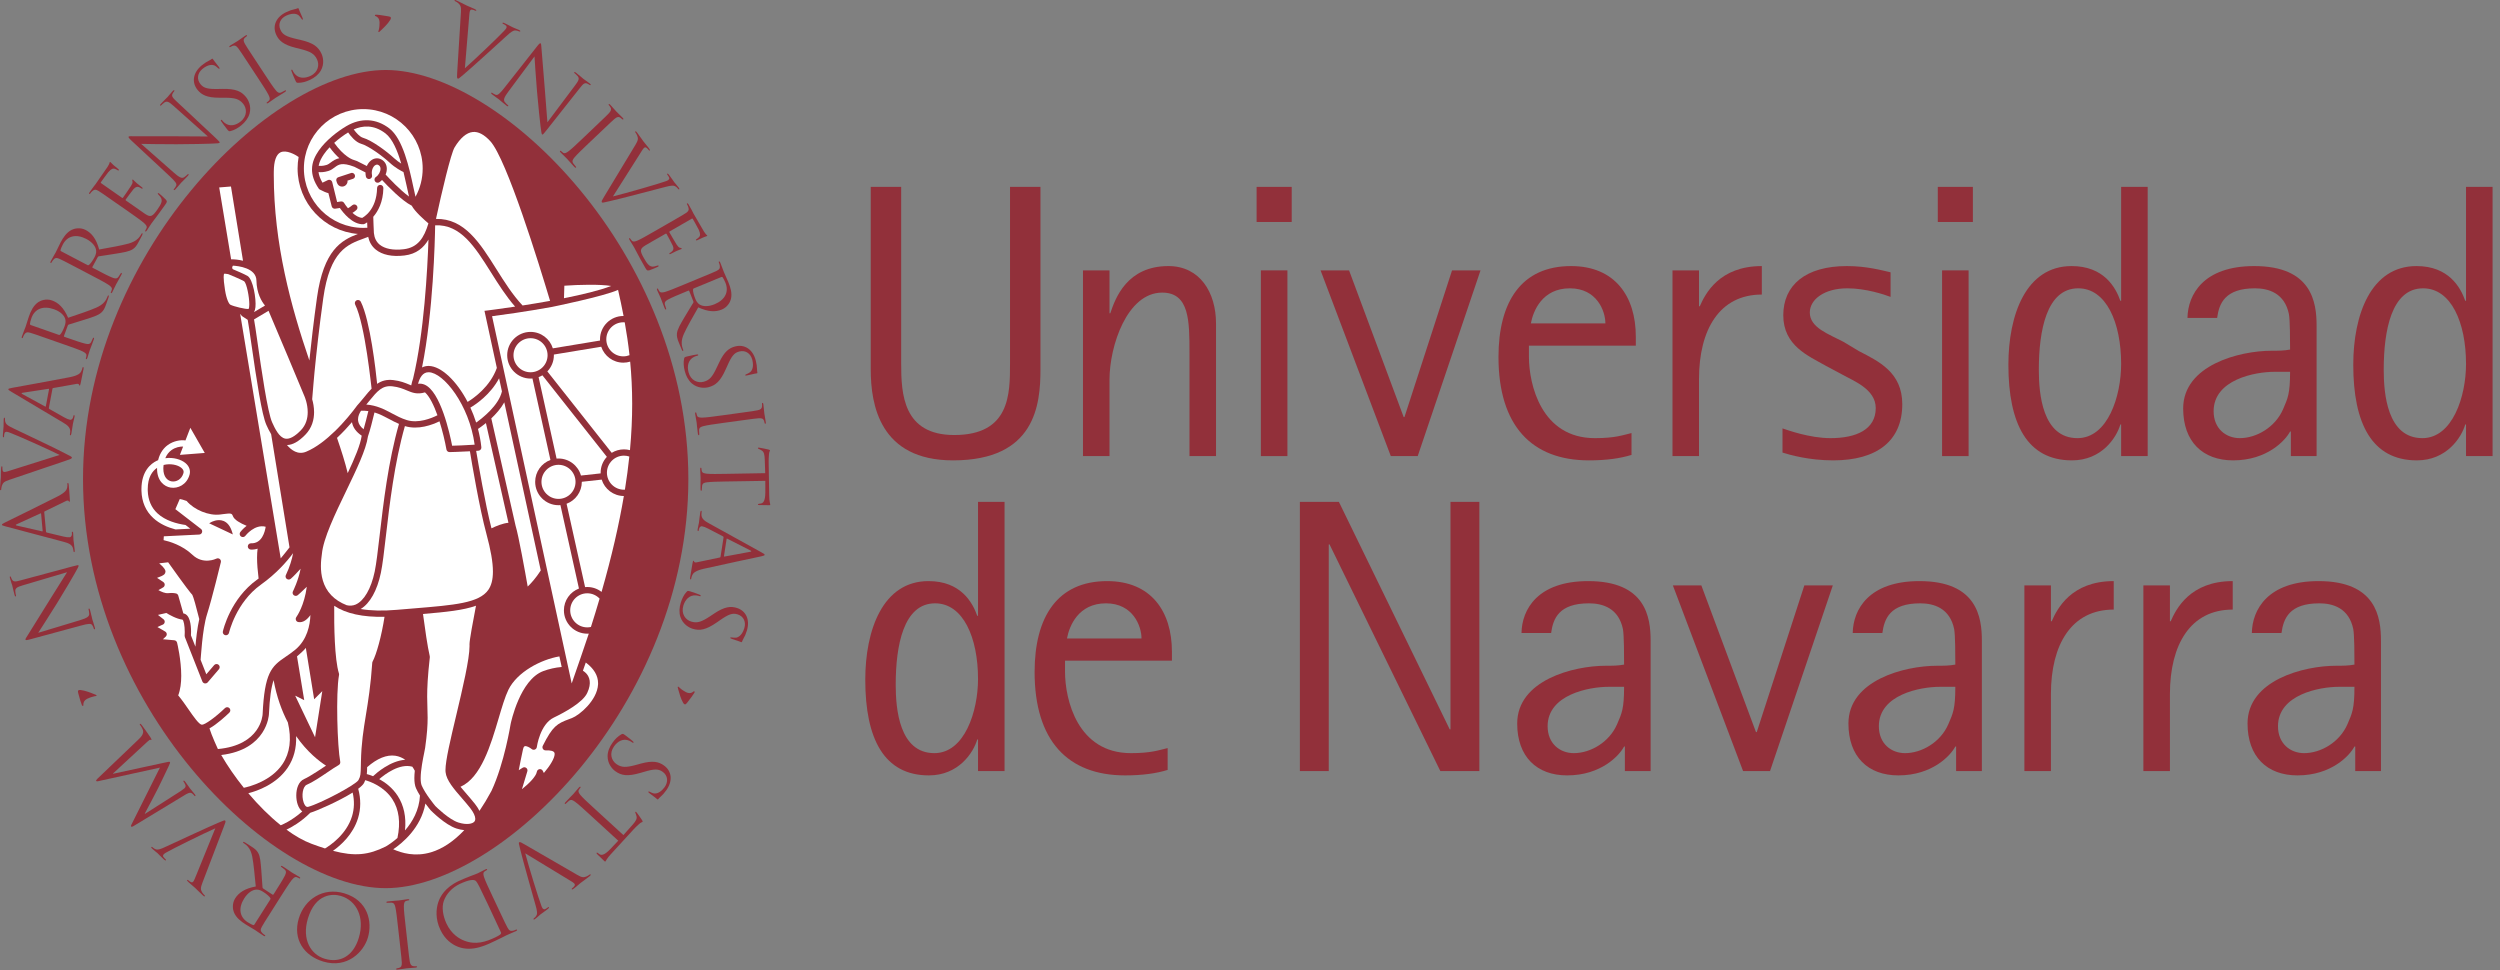 <svg xmlns="http://www.w3.org/2000/svg" xmlns:xlink="http://www.w3.org/1999/xlink" width="250px" height="97px" viewBox="0 0 250 97"><rect x="0" y="0" width="250" height="97" fill="#808080" stroke="none"/><title>Group 104</title><g id="Page-1" stroke="none" stroke-width="1" fill="none" fill-rule="evenodd"><g id="Instagram_Slides" transform="translate(-712, -136)"><g id="Group-104" transform="translate(712, 136)"><path d="M7.998,62.019 C8.713,61.8 8.917,61.651 8.923,61.397 C8.92,61.217 8.878,61.018 8.855,60.941 C8.843,60.896 8.855,60.866 8.889,60.859 C8.944,60.842 8.972,60.887 9.002,60.996 C9.139,61.498 9.209,61.856 9.231,61.933 C9.253,62.011 9.378,62.373 9.488,62.77 C9.512,62.858 9.518,62.913 9.454,62.929 C9.421,62.941 9.395,62.919 9.383,62.875 C9.365,62.803 9.314,62.649 9.233,62.528 C9.111,62.325 8.843,62.351 8.045,62.571 L3.007,63.936 C2.664,64.028 2.561,64.028 2.542,63.959 C2.523,63.889 2.675,63.687 2.739,63.577 C2.853,63.404 3.909,61.709 4.99,59.957 C5.683,58.833 6.492,57.579 6.708,57.221 L2.269,58.536 C1.701,58.702 1.522,58.82 1.527,59.112 C1.535,59.276 1.583,59.483 1.6,59.552 C1.619,59.615 1.595,59.63 1.56,59.641 C1.507,59.651 1.478,59.585 1.451,59.48 C1.341,59.085 1.252,58.655 1.227,58.559 C1.198,58.462 1.093,58.181 0.997,57.82 C0.968,57.724 0.961,57.659 1.014,57.644 C1.05,57.633 1.085,57.661 1.101,57.727 C1.114,57.766 1.132,57.832 1.188,57.93 C1.325,58.2 1.53,58.184 2.058,58.037 L7.21,56.651 C7.791,56.491 7.84,56.497 7.856,56.557 C7.877,56.628 7.807,56.761 7.47,57.353 C7.409,57.475 6.464,59.089 5.716,60.298 C4.894,61.617 4.061,62.913 3.822,63.28 L7.998,62.019 Z" id="Fill-1" fill="#92303A"></path><path d="M4.11,51.372 C4.106,51.325 4.075,51.327 4.043,51.339 L1.673,52.424 C1.54,52.481 1.545,52.526 1.686,52.559 L4.206,53.136 C4.255,53.15 4.27,53.13 4.266,53.102 L4.11,51.372 Z M0.568,52.642 C0.259,52.562 0.2,52.532 0.196,52.478 C0.191,52.424 0.234,52.381 0.503,52.247 C0.835,52.083 4.453,50.312 5.78,49.633 C6.556,49.236 6.678,48.957 6.717,48.762 C6.749,48.621 6.745,48.487 6.736,48.394 C6.732,48.338 6.738,48.305 6.782,48.296 C6.837,48.291 6.862,48.371 6.872,48.472 C6.886,48.609 6.945,49.271 6.983,49.898 C6.99,50.073 7.001,50.174 6.945,50.177 C6.909,50.18 6.889,50.154 6.876,50.116 C6.852,50.067 6.766,50.02 6.626,50.086 L4.474,51.134 C4.439,51.153 4.421,51.174 4.425,51.221 L4.603,53.171 C4.607,53.216 4.636,53.242 4.683,53.256 L6.337,53.653 C6.572,53.712 6.795,53.738 6.962,53.726 C7.14,53.709 7.206,53.512 7.191,53.354 L7.183,53.263 C7.177,53.2 7.191,53.174 7.228,53.17 C7.281,53.165 7.306,53.216 7.315,53.298 C7.334,53.516 7.343,53.91 7.35,54.009 C7.36,54.109 7.434,54.603 7.471,55.032 C7.482,55.15 7.47,55.206 7.414,55.21 C7.379,55.213 7.358,55.18 7.354,55.133 C7.348,55.07 7.329,54.943 7.311,54.873 C7.218,54.46 6.855,54.312 6.387,54.188 L0.568,52.642 Z" id="Fill-2" fill="#92303A"></path><path d="M5.962,45.494 C4.773,44.902 1.662,43.514 1.017,43.28 C0.885,43.228 0.759,43.184 0.676,43.178 C0.604,43.175 0.51,43.198 0.46,43.285 C0.42,43.394 0.41,43.528 0.406,43.627 C0.405,43.684 0.392,43.73 0.347,43.73 C0.291,43.725 0.277,43.669 0.285,43.523 C0.304,43.158 0.353,42.742 0.358,42.632 C0.362,42.578 0.353,42.185 0.368,41.921 C0.374,41.82 0.396,41.767 0.443,41.77 C0.486,41.772 0.502,41.811 0.498,41.882 C0.495,41.945 0.484,42.147 0.586,42.325 C0.66,42.45 0.808,42.593 1.414,42.872 C1.662,42.985 2.73,43.497 3.823,44.022 C5.12,44.646 6.083,45.108 6.517,45.344 C7.049,45.625 7.192,45.672 7.187,45.761 C7.183,45.87 7.054,45.907 6.608,46.061 L0.911,47.991 C0.392,48.163 0.285,48.291 0.176,48.606 C0.135,48.739 0.123,48.896 0.121,48.951 C0.119,49.006 0.09,49.022 0.056,49.019 C-0.002,49.016 -0.005,48.926 0.004,48.78 C0.025,48.343 0.081,47.829 0.087,47.716 C0.09,47.624 0.085,47.215 0.105,46.869 C0.115,46.707 0.136,46.625 0.183,46.628 C0.227,46.631 0.246,46.659 0.24,46.723 C0.237,46.821 0.237,46.986 0.268,47.071 C0.308,47.173 0.378,47.196 0.443,47.196 C0.561,47.203 0.848,47.111 1.212,46.992 L5.962,45.494 Z" id="Fill-3" fill="#92303A"></path><path d="M4.903,38.93 C4.911,38.884 4.885,38.881 4.849,38.881 L2.269,39.276 C2.127,39.299 2.118,39.341 2.243,39.412 L4.514,40.652 C4.554,40.682 4.575,40.666 4.58,40.637 L4.903,38.93 Z M1.146,39.183 C0.871,39.022 0.826,38.979 0.835,38.925 C0.844,38.869 0.897,38.841 1.193,38.788 C1.56,38.717 5.523,38.008 6.987,37.717 C7.842,37.545 8.034,37.313 8.122,37.135 C8.192,37.009 8.228,36.876 8.245,36.788 C8.258,36.735 8.271,36.7 8.316,36.709 C8.372,36.721 8.374,36.802 8.354,36.902 C8.329,37.034 8.205,37.686 8.071,38.303 C8.028,38.471 8.011,38.572 7.957,38.559 C7.922,38.554 7.907,38.523 7.907,38.484 C7.899,38.426 7.828,38.358 7.675,38.386 L5.315,38.805 C5.275,38.815 5.256,38.829 5.247,38.872 L4.885,40.798 C4.876,40.844 4.897,40.877 4.939,40.901 L6.42,41.737 C6.63,41.859 6.837,41.945 6.997,41.975 C7.179,42.008 7.293,41.835 7.321,41.684 L7.339,41.594 C7.35,41.534 7.373,41.511 7.412,41.516 C7.463,41.525 7.471,41.583 7.457,41.662 C7.414,41.877 7.316,42.26 7.297,42.357 C7.277,42.455 7.213,42.953 7.134,43.372 C7.111,43.488 7.085,43.54 7.031,43.531 C6.993,43.523 6.983,43.482 6.992,43.437 C7.002,43.374 7.018,43.252 7.023,43.175 C7.046,42.753 6.74,42.512 6.323,42.266 L1.146,39.183 Z" id="Fill-4" fill="#92303A"></path><path d="M5.886,33.488 C5.929,33.502 5.966,33.496 6.006,33.463 C6.133,33.36 6.331,32.988 6.464,32.608 C6.535,32.402 6.593,32.152 6.525,31.907 C6.425,31.535 6.039,31.148 5.386,30.919 C4.31,30.544 3.468,30.885 3.145,31.803 C3.054,32.06 2.998,32.302 2.994,32.398 C2.995,32.446 3.022,32.485 3.073,32.503 L5.886,33.488 Z M4.894,33.915 C3.554,33.445 3.314,33.36 3.033,33.279 C2.734,33.195 2.57,33.216 2.414,33.476 C2.37,33.539 2.312,33.683 2.283,33.761 C2.273,33.796 2.243,33.823 2.207,33.812 C2.158,33.794 2.155,33.745 2.189,33.649 C2.323,33.262 2.539,32.732 2.556,32.688 C2.588,32.595 2.791,31.932 2.884,31.665 C3.074,31.122 3.327,30.563 3.815,30.224 C4.043,30.061 4.598,29.832 5.191,30.041 C5.828,30.262 6.371,30.752 6.812,31.776 C7.962,31.388 8.933,31.07 9.641,30.758 C10.292,30.468 10.516,30.13 10.625,29.93 C10.71,29.775 10.75,29.651 10.769,29.602 C10.785,29.558 10.824,29.532 10.848,29.541 C10.899,29.561 10.899,29.618 10.845,29.771 L10.63,30.382 C10.463,30.865 10.344,31.064 10.144,31.246 C9.819,31.546 9.292,31.701 8.474,31.962 C7.877,32.158 7.158,32.361 6.873,32.455 C6.828,32.479 6.801,32.497 6.782,32.548 L6.395,33.598 C6.378,33.64 6.399,33.669 6.444,33.683 L6.65,33.757 C7.474,34.045 8.155,34.283 8.529,34.366 C8.787,34.429 8.996,34.442 9.121,34.197 C9.179,34.084 9.262,33.897 9.29,33.823 C9.307,33.77 9.341,33.765 9.366,33.773 C9.409,33.787 9.418,33.838 9.385,33.933 C9.22,34.405 9.005,34.938 8.99,34.98 C8.989,34.989 8.824,35.543 8.733,35.8 C8.701,35.894 8.666,35.931 8.617,35.913 C8.591,35.902 8.571,35.879 8.589,35.825 C8.617,35.749 8.635,35.639 8.644,35.556 C8.669,35.371 8.495,35.264 8.259,35.139 C7.911,34.97 7.233,34.733 6.408,34.445 L4.894,33.915 Z" id="Fill-5" fill="#92303A"></path><path d="M8.751,26.509 C8.791,26.532 8.833,26.532 8.878,26.503 C9.014,26.42 9.264,26.08 9.451,25.724 C9.551,25.532 9.648,25.292 9.613,25.038 C9.568,24.656 9.243,24.216 8.63,23.895 C7.621,23.366 6.738,23.581 6.284,24.445 C6.16,24.685 6.067,24.916 6.048,25.01 C6.045,25.06 6.064,25.1 6.113,25.125 L8.751,26.509 Z M7.71,26.785 C6.451,26.125 6.227,26.009 5.958,25.89 C5.677,25.76 5.514,25.757 5.318,25.995 C5.269,26.052 5.19,26.182 5.15,26.256 C5.132,26.291 5.1,26.311 5.067,26.296 C5.019,26.27 5.024,26.222 5.07,26.133 C5.26,25.769 5.553,25.272 5.575,25.233 C5.62,25.145 5.917,24.519 6.047,24.268 C6.315,23.759 6.646,23.245 7.177,22.98 C7.427,22.856 8.009,22.706 8.568,22.998 C9.162,23.31 9.628,23.875 9.915,24.95 C11.111,24.733 12.117,24.561 12.862,24.356 C13.549,24.161 13.823,23.861 13.959,23.676 C14.063,23.534 14.123,23.423 14.149,23.372 C14.169,23.335 14.213,23.313 14.235,23.329 C14.284,23.353 14.273,23.409 14.199,23.554 L13.899,24.127 C13.66,24.579 13.517,24.76 13.291,24.91 C12.925,25.159 12.38,25.236 11.536,25.376 C10.914,25.485 10.175,25.579 9.879,25.631 C9.831,25.645 9.803,25.662 9.777,25.708 L9.24,26.695 C9.218,26.735 9.236,26.764 9.276,26.785 L9.471,26.886 C10.243,27.293 10.88,27.626 11.239,27.763 C11.486,27.861 11.689,27.906 11.849,27.68 C11.924,27.578 12.034,27.408 12.072,27.336 C12.098,27.287 12.129,27.282 12.154,27.297 C12.194,27.319 12.196,27.371 12.15,27.46 C11.918,27.902 11.627,28.398 11.609,28.437 C11.604,28.447 11.362,28.966 11.233,29.209 C11.187,29.298 11.148,29.329 11.099,29.304 C11.077,29.291 11.061,29.261 11.086,29.217 C11.125,29.141 11.157,29.035 11.181,28.957 C11.233,28.776 11.077,28.643 10.86,28.488 C10.542,28.271 9.905,27.937 9.13,27.531 L7.71,26.785 Z" id="Fill-6" fill="#92303A"></path><path d="M11.489,20.216 C10.325,19.4 10.115,19.253 9.865,19.1 C9.603,18.94 9.44,18.914 9.216,19.125 C9.157,19.173 9.063,19.296 9.015,19.363 C8.996,19.392 8.962,19.411 8.933,19.392 C8.887,19.36 8.897,19.309 8.954,19.231 C9.073,19.059 9.214,18.858 9.338,18.698 L9.564,18.404 C9.603,18.35 10.64,16.863 10.753,16.69 C10.845,16.54 10.914,16.41 10.94,16.34 C10.958,16.299 10.949,16.246 10.975,16.211 C10.989,16.187 11.025,16.2 11.065,16.226 C11.114,16.263 11.181,16.363 11.374,16.531 C11.441,16.59 11.759,16.836 11.839,16.913 C11.87,16.947 11.906,16.991 11.884,17.022 C11.854,17.068 11.806,17.056 11.747,17.016 C11.695,16.978 11.564,16.899 11.444,16.872 C11.289,16.841 11.148,16.853 10.821,17.226 C10.717,17.342 10.143,18.149 10.083,18.231 C10.064,18.262 10.078,18.293 10.127,18.328 L12.188,19.769 C12.242,19.807 12.269,19.812 12.294,19.775 C12.362,19.679 13.004,18.762 13.11,18.578 C13.221,18.39 13.278,18.273 13.251,18.155 C13.227,18.06 13.211,18.004 13.231,17.973 C13.246,17.951 13.273,17.947 13.318,17.977 C13.361,18.008 13.461,18.138 13.694,18.331 C13.832,18.448 14.098,18.659 14.15,18.694 C14.21,18.736 14.292,18.795 14.256,18.846 C14.229,18.884 14.19,18.877 14.153,18.85 C14.076,18.801 14.003,18.748 13.884,18.708 C13.76,18.664 13.587,18.646 13.352,18.914 C13.19,19.1 12.659,19.829 12.569,19.957 C12.544,19.993 12.554,20.024 12.584,20.046 L13.242,20.504 C13.496,20.682 14.358,21.294 14.518,21.396 C15.049,21.735 15.225,21.69 15.735,20.958 C15.871,20.763 16.103,20.433 16.155,20.184 C16.207,19.931 16.121,19.738 15.853,19.473 C15.782,19.4 15.759,19.363 15.789,19.327 C15.819,19.282 15.877,19.324 15.931,19.36 C15.99,19.403 16.456,19.818 16.585,19.961 C16.745,20.151 16.701,20.213 16.501,20.501 C16.107,21.063 15.807,21.461 15.594,21.746 C15.377,22.029 15.243,22.201 15.165,22.317 C15.155,22.33 15.067,22.455 14.964,22.618 C14.861,22.768 14.755,22.948 14.677,23.061 C14.62,23.143 14.578,23.172 14.534,23.141 C14.512,23.124 14.5,23.096 14.531,23.05 C14.578,22.98 14.627,22.881 14.657,22.805 C14.731,22.635 14.593,22.483 14.399,22.3 C14.11,22.046 13.521,21.634 12.805,21.131 L11.489,20.216 Z" id="Fill-7" fill="#92303A"></path><path d="M17.391,17.271 C17.953,17.765 18.188,17.861 18.408,17.728 C18.558,17.636 18.701,17.495 18.76,17.435 C18.789,17.4 18.82,17.396 18.849,17.418 C18.887,17.455 18.865,17.508 18.789,17.588 C18.436,17.966 18.166,18.218 18.112,18.276 C18.058,18.338 17.815,18.635 17.537,18.935 C17.475,19 17.431,19.036 17.382,18.992 C17.358,18.967 17.363,18.935 17.394,18.903 C17.444,18.849 17.548,18.721 17.607,18.59 C17.717,18.38 17.554,18.17 16.948,17.602 L13.129,14.045 C12.872,13.799 12.814,13.711 12.866,13.657 C12.915,13.605 13.168,13.628 13.297,13.624 C13.501,13.628 15.5,13.632 17.555,13.628 C18.877,13.626 20.366,13.657 20.786,13.648 L17.329,10.569 C16.889,10.173 16.699,10.084 16.451,10.241 C16.314,10.337 16.164,10.484 16.116,10.538 C16.073,10.584 16.045,10.571 16.019,10.546 C15.978,10.511 16.022,10.451 16.098,10.372 C16.373,10.072 16.694,9.768 16.762,9.697 C16.829,9.62 17.015,9.382 17.268,9.109 C17.337,9.037 17.386,8.996 17.427,9.033 C17.455,9.058 17.448,9.103 17.406,9.148 C17.375,9.183 17.33,9.231 17.277,9.329 C17.119,9.59 17.241,9.752 17.641,10.128 L21.539,13.773 C21.979,14.184 21.999,14.227 21.955,14.275 C21.906,14.329 21.759,14.34 21.077,14.366 C20.94,14.375 19.068,14.425 17.648,14.425 C16.095,14.425 14.553,14.397 14.116,14.388 L17.391,17.271 Z" id="Fill-8" fill="#92303A"></path><path d="M23.04,13.111 C22.902,13.144 22.871,13.123 22.715,12.932 C22.424,12.579 22.221,12.272 22.135,12.156 C22.08,12.073 22.065,12.022 22.1,11.997 C22.141,11.961 22.166,11.977 22.215,12.034 C22.264,12.096 22.347,12.195 22.448,12.275 C22.981,12.711 23.609,12.525 24.079,12.138 C24.755,11.582 24.685,10.826 24.315,10.375 C23.916,9.89 23.48,9.775 22.465,9.772 L21.935,9.772 C20.684,9.775 20.157,9.476 19.763,8.999 C19.146,8.248 19.286,7.27 20.179,6.534 C20.454,6.309 20.68,6.172 20.891,6.069 C21.049,5.986 21.11,5.946 21.166,5.902 C21.223,5.854 21.247,5.854 21.277,5.891 C21.307,5.927 21.47,6.181 21.861,6.66 C21.955,6.774 21.982,6.836 21.945,6.865 C21.903,6.898 21.869,6.868 21.814,6.82 C21.738,6.74 21.539,6.583 21.434,6.542 C21.328,6.498 20.895,6.36 20.247,6.889 C19.763,7.29 19.633,7.907 20.053,8.421 C20.383,8.821 20.774,8.922 21.884,8.897 L22.21,8.89 C23.578,8.86 24.131,9.135 24.594,9.697 C24.833,9.985 25.158,10.611 24.957,11.356 C24.828,11.816 24.518,12.214 24.14,12.525 C23.808,12.799 23.443,13.014 23.04,13.111 Z" id="Fill-9" fill="#92303A"></path><path d="M26.443,7.388 C26.923,8.12 27.316,8.719 27.566,9.012 C27.733,9.222 27.89,9.358 28.137,9.238 C28.253,9.185 28.432,9.09 28.502,9.046 C28.546,9.012 28.576,9.027 28.592,9.049 C28.617,9.09 28.595,9.137 28.51,9.191 C28.091,9.465 27.598,9.758 27.557,9.784 C27.519,9.809 27.055,10.147 26.828,10.295 C26.745,10.351 26.696,10.36 26.666,10.315 C26.652,10.293 26.652,10.258 26.696,10.229 C26.767,10.185 26.846,10.111 26.905,10.049 C27.036,9.917 26.964,9.727 26.849,9.485 C26.68,9.14 26.283,8.541 25.803,7.809 L24.921,6.469 C24.141,5.282 24.003,5.069 23.827,4.836 C23.641,4.583 23.48,4.507 23.288,4.578 C23.19,4.615 23.084,4.671 23.031,4.704 C23.002,4.725 22.96,4.73 22.941,4.699 C22.911,4.654 22.939,4.615 23.02,4.556 C23.272,4.394 23.768,4.101 23.805,4.073 C23.844,4.05 24.309,3.711 24.536,3.562 C24.624,3.507 24.668,3.498 24.7,3.541 C24.718,3.573 24.698,3.61 24.668,3.627 C24.616,3.663 24.575,3.701 24.492,3.772 C24.313,3.948 24.337,4.12 24.496,4.394 C24.641,4.648 24.779,4.862 25.562,6.049 L26.443,7.388 Z" id="Fill-10" fill="#92303A"></path><path d="M29.799,8.282 C29.653,8.279 29.631,8.248 29.527,8.027 C29.332,7.616 29.209,7.27 29.157,7.134 C29.121,7.04 29.118,6.992 29.157,6.972 C29.209,6.95 29.228,6.969 29.258,7.035 C29.294,7.11 29.348,7.225 29.426,7.328 C29.839,7.881 30.49,7.853 31.044,7.593 C31.832,7.221 31.954,6.469 31.703,5.941 C31.438,5.374 31.043,5.156 30.059,4.904 L29.543,4.775 C28.334,4.474 27.894,4.056 27.63,3.494 C27.214,2.612 27.589,1.701 28.636,1.207 C28.958,1.054 29.21,0.975 29.439,0.927 C29.613,0.885 29.683,0.863 29.749,0.833 C29.813,0.8 29.839,0.809 29.858,0.85 C29.878,0.893 29.972,1.181 30.236,1.741 C30.298,1.873 30.309,1.938 30.268,1.958 C30.22,1.981 30.19,1.94 30.152,1.881 C30.096,1.785 29.943,1.587 29.851,1.519 C29.759,1.452 29.372,1.209 28.616,1.568 C28.046,1.838 27.767,2.401 28.054,3.002 C28.272,3.471 28.629,3.666 29.711,3.914 L30.026,3.985 C31.361,4.292 31.829,4.695 32.141,5.354 C32.303,5.691 32.464,6.38 32.087,7.049 C31.847,7.465 31.45,7.774 31.007,7.982 C30.619,8.166 30.214,8.288 29.799,8.282 Z" id="Fill-11" fill="#92303A"></path><path d="M37.619,1.639 C37.547,1.606 37.491,1.6 37.491,1.546 C37.487,1.489 37.523,1.468 37.595,1.468 C37.752,1.462 38.355,1.546 38.812,1.63 C39.006,1.661 39.09,1.711 39.09,1.775 C39.094,1.849 39.067,1.916 39.041,1.962 C38.784,2.387 38.419,2.728 38.057,3.074 C37.997,3.132 37.922,3.208 37.878,3.208 C37.86,3.208 37.833,3.191 37.83,3.163 C37.83,3.126 37.864,3.035 37.881,2.983 C37.938,2.76 37.962,2.432 37.956,2.251 C37.944,1.831 37.731,1.693 37.619,1.639 Z" id="Fill-12" fill="#92303A"></path><path d="M46.488,6.828 C47.487,5.948 49.951,3.595 50.41,3.087 C50.511,2.986 50.595,2.883 50.632,2.81 C50.665,2.745 50.677,2.653 50.615,2.573 C50.533,2.492 50.409,2.432 50.317,2.389 C50.27,2.365 50.233,2.339 50.252,2.299 C50.276,2.248 50.333,2.255 50.463,2.319 C50.791,2.472 51.16,2.677 51.259,2.724 C51.307,2.748 51.677,2.892 51.914,3.002 C52.003,3.046 52.045,3.086 52.026,3.126 C52.006,3.169 51.964,3.169 51.9,3.135 C51.84,3.113 51.662,3.025 51.458,3.05 C51.316,3.073 51.126,3.156 50.637,3.61 C50.439,3.796 49.56,4.591 48.662,5.405 C47.59,6.371 46.802,7.083 46.421,7.399 C45.957,7.783 45.859,7.899 45.779,7.861 C45.681,7.815 45.693,7.681 45.721,7.211 L46.094,1.209 C46.127,0.66 46.048,0.513 45.798,0.292 C45.691,0.201 45.553,0.137 45.504,0.114 C45.452,0.089 45.448,0.058 45.461,0.024 C45.485,-0.025 45.572,0.005 45.702,0.069 C46.099,0.255 46.555,0.502 46.656,0.546 C46.737,0.586 47.12,0.738 47.433,0.885 C47.58,0.953 47.648,1.005 47.628,1.047 C47.61,1.09 47.577,1.094 47.52,1.066 C47.43,1.023 47.277,0.961 47.186,0.961 C47.075,0.958 47.029,1.015 47.002,1.076 C46.952,1.181 46.929,1.484 46.901,1.864 L46.488,6.828 Z" id="Fill-13" fill="#92303A"></path><path d="M50.847,9.146 C50.401,9.745 50.325,9.988 50.475,10.196 C50.582,10.342 50.737,10.473 50.799,10.523 C50.835,10.55 50.844,10.582 50.822,10.609 C50.787,10.651 50.737,10.634 50.649,10.564 C50.241,10.247 49.97,10.002 49.905,9.948 C49.842,9.898 49.524,9.684 49.201,9.43 C49.13,9.376 49.091,9.332 49.13,9.284 C49.153,9.254 49.187,9.256 49.222,9.284 C49.28,9.329 49.417,9.424 49.551,9.473 C49.769,9.563 49.967,9.384 50.48,8.731 L53.709,4.632 C53.93,4.352 54.012,4.291 54.07,4.335 C54.128,4.383 54.125,4.635 54.142,4.762 C54.15,4.968 54.314,6.96 54.489,9.007 C54.602,10.326 54.698,11.811 54.741,12.227 L57.518,8.527 C57.879,8.052 57.952,7.856 57.775,7.626 C57.67,7.496 57.509,7.359 57.451,7.313 C57.4,7.275 57.411,7.248 57.433,7.218 C57.468,7.177 57.53,7.211 57.615,7.282 C57.939,7.536 58.266,7.828 58.342,7.889 C58.423,7.951 58.679,8.116 58.969,8.346 C59.05,8.407 59.094,8.452 59.059,8.496 C59.037,8.527 58.992,8.525 58.941,8.482 C58.904,8.457 58.855,8.417 58.753,8.372 C58.475,8.236 58.325,8.369 57.988,8.801 L54.678,12.988 C54.305,13.463 54.264,13.485 54.212,13.446 C54.155,13.401 54.133,13.255 54.048,12.576 C54.026,12.443 53.823,10.58 53.704,9.165 C53.577,7.619 53.473,6.08 53.45,5.644 L50.847,9.146 Z" id="Fill-14" fill="#92303A"></path><path d="M58.848,14.344 C58.216,14.951 57.697,15.444 57.448,15.743 C57.278,15.947 57.169,16.123 57.332,16.345 C57.408,16.45 57.534,16.61 57.589,16.667 C57.625,16.707 57.62,16.738 57.599,16.757 C57.568,16.788 57.513,16.777 57.444,16.704 C57.102,16.34 56.725,15.906 56.692,15.873 C56.66,15.84 56.248,15.441 56.059,15.245 C55.988,15.171 55.973,15.125 56.009,15.089 C56.03,15.071 56.061,15.066 56.101,15.104 C56.158,15.162 56.246,15.231 56.312,15.278 C56.469,15.385 56.643,15.278 56.86,15.122 C57.169,14.89 57.687,14.397 58.323,13.792 L59.483,12.688 C60.511,11.707 60.698,11.532 60.896,11.317 C61.107,11.091 61.156,10.917 61.052,10.742 C61.003,10.647 60.927,10.557 60.884,10.511 C60.857,10.484 60.848,10.444 60.872,10.422 C60.912,10.384 60.957,10.404 61.025,10.475 C61.233,10.694 61.609,11.127 61.639,11.159 C61.672,11.195 62.087,11.591 62.277,11.791 C62.347,11.862 62.363,11.908 62.324,11.944 C62.296,11.969 62.256,11.958 62.233,11.929 C62.189,11.882 62.146,11.85 62.057,11.784 C61.852,11.637 61.693,11.692 61.446,11.897 C61.225,12.085 61.041,12.26 60.011,13.243 L58.848,14.344 Z" id="Fill-15" fill="#92303A"></path><path d="M61.295,19.642 C62.586,19.327 65.858,18.383 66.505,18.147 C66.642,18.101 66.764,18.053 66.83,18.004 C66.885,17.958 66.942,17.881 66.926,17.784 C66.885,17.672 66.806,17.565 66.744,17.485 C66.713,17.44 66.69,17.398 66.728,17.372 C66.773,17.34 66.817,17.372 66.906,17.488 C67.127,17.779 67.357,18.129 67.424,18.218 C67.457,18.26 67.714,18.554 67.875,18.768 C67.936,18.846 67.953,18.9 67.918,18.931 C67.881,18.957 67.846,18.938 67.801,18.88 C67.762,18.829 67.642,18.669 67.45,18.596 C67.312,18.55 67.106,18.535 66.465,18.712 C66.203,18.789 65.054,19.084 63.88,19.386 C62.486,19.748 61.452,20.012 60.967,20.117 C60.378,20.245 60.243,20.303 60.187,20.229 C60.122,20.143 60.195,20.026 60.438,19.625 L63.548,14.478 C63.831,14.01 63.831,13.843 63.709,13.534 C63.656,13.401 63.562,13.278 63.532,13.234 C63.498,13.191 63.509,13.158 63.538,13.139 C63.58,13.106 63.644,13.172 63.73,13.289 C63.996,13.637 64.285,14.069 64.352,14.154 C64.407,14.227 64.678,14.538 64.886,14.815 C64.983,14.945 65.016,15.019 64.983,15.049 C64.947,15.077 64.917,15.066 64.879,15.012 C64.817,14.936 64.712,14.809 64.632,14.765 C64.535,14.713 64.466,14.741 64.415,14.782 C64.318,14.851 64.161,15.11 63.961,15.434 L61.295,19.642 Z" id="Fill-16" fill="#92303A"></path><path d="M66.88,22.308 C68.112,21.599 68.334,21.472 68.577,21.312 C68.836,21.138 68.928,21.003 68.831,20.71 C68.811,20.639 68.743,20.501 68.701,20.43 C68.684,20.399 68.681,20.36 68.713,20.343 C68.759,20.312 68.798,20.343 68.848,20.43 C68.953,20.611 69.075,20.824 69.171,21.003 L69.339,21.336 C69.369,21.39 70.274,22.962 70.385,23.138 C70.48,23.284 70.571,23.4 70.621,23.457 C70.652,23.491 70.701,23.503 70.725,23.544 C70.737,23.568 70.708,23.592 70.671,23.616 C70.616,23.647 70.497,23.661 70.262,23.77 C70.181,23.804 69.823,23.988 69.721,24.024 C69.676,24.041 69.619,24.053 69.602,24.021 C69.574,23.974 69.605,23.937 69.666,23.9 C69.723,23.867 69.853,23.785 69.926,23.687 C70.02,23.56 70.067,23.426 69.873,22.971 C69.808,22.831 69.322,21.964 69.272,21.877 C69.254,21.847 69.22,21.844 69.168,21.875 L66.986,23.13 C66.931,23.161 66.91,23.183 66.934,23.222 C66.991,23.324 67.552,24.296 67.67,24.47 C67.798,24.65 67.877,24.75 67.998,24.778 C68.091,24.796 68.148,24.803 68.169,24.835 C68.182,24.858 68.175,24.885 68.128,24.91 C68.08,24.939 67.922,24.975 67.649,25.1 C67.481,25.179 67.178,25.332 67.127,25.361 C67.062,25.398 66.974,25.446 66.942,25.393 C66.92,25.354 66.942,25.317 66.982,25.295 C67.062,25.249 67.139,25.207 67.225,25.114 C67.314,25.019 67.411,24.871 67.265,24.547 C67.164,24.318 66.733,23.527 66.656,23.393 C66.633,23.353 66.6,23.353 66.566,23.37 L65.873,23.77 C65.607,23.923 64.684,24.442 64.523,24.547 C63.991,24.883 63.956,25.06 64.403,25.834 C64.521,26.039 64.72,26.387 64.926,26.543 C65.13,26.698 65.342,26.704 65.695,26.571 C65.793,26.534 65.833,26.534 65.858,26.574 C65.885,26.622 65.821,26.659 65.764,26.689 C65.703,26.726 65.13,26.971 64.943,27.028 C64.704,27.089 64.668,27.028 64.492,26.718 C64.149,26.125 63.915,25.685 63.749,25.372 C63.584,25.052 63.483,24.858 63.416,24.742 C63.408,24.725 63.331,24.591 63.227,24.43 C63.136,24.271 63.015,24.101 62.948,23.982 C62.897,23.895 62.89,23.846 62.935,23.819 C62.961,23.806 62.996,23.806 63.02,23.855 C63.061,23.926 63.134,24.011 63.189,24.074 C63.311,24.212 63.509,24.153 63.756,24.053 C64.109,23.901 64.732,23.542 65.491,23.106 L66.88,22.308 Z" id="Fill-17" fill="#92303A"></path><path d="M69.379,28.841 C69.337,28.858 69.311,28.889 69.303,28.942 C69.277,29.099 69.379,29.51 69.531,29.881 C69.616,30.083 69.737,30.309 69.952,30.447 C70.277,30.657 70.822,30.687 71.462,30.422 C72.515,29.988 72.916,29.172 72.543,28.271 C72.439,28.019 72.32,27.802 72.261,27.726 C72.225,27.692 72.181,27.68 72.131,27.703 L69.379,28.841 Z M69.832,27.861 C71.145,27.322 71.378,27.224 71.644,27.096 C71.924,26.961 72.03,26.836 71.974,26.534 C71.962,26.461 71.911,26.315 71.881,26.238 C71.867,26.206 71.87,26.161 71.904,26.151 C71.953,26.128 71.988,26.166 72.027,26.259 C72.183,26.639 72.377,27.175 72.394,27.218 C72.434,27.313 72.722,27.94 72.829,28.205 C73.049,28.732 73.23,29.318 73.096,29.894 C73.032,30.168 72.773,30.709 72.19,30.95 C71.57,31.21 70.838,31.204 69.826,30.735 C69.227,31.792 68.714,32.672 68.394,33.378 C68.102,34.029 68.16,34.429 68.212,34.655 C68.252,34.825 68.302,34.94 68.325,34.993 C68.338,35.035 68.329,35.08 68.306,35.089 C68.252,35.112 68.214,35.069 68.154,34.913 L67.905,34.316 C67.711,33.847 67.666,33.618 67.694,33.353 C67.737,32.909 68.029,32.443 68.46,31.703 C68.779,31.156 69.178,30.529 69.329,30.271 C69.348,30.223 69.355,30.19 69.334,30.14 L68.921,29.098 C68.905,29.055 68.874,29.05 68.828,29.067 L68.628,29.15 C67.819,29.484 67.156,29.759 66.817,29.948 C66.583,30.072 66.422,30.202 66.49,30.468 C66.523,30.593 66.583,30.786 66.615,30.859 C66.635,30.913 66.618,30.935 66.59,30.948 C66.55,30.966 66.509,30.935 66.472,30.843 C66.279,30.376 66.084,29.837 66.068,29.796 C66.061,29.788 65.817,29.266 65.713,29.016 C65.677,28.923 65.677,28.872 65.726,28.853 C65.751,28.841 65.782,28.85 65.805,28.897 C65.835,28.973 65.893,29.067 65.942,29.136 C66.044,29.291 66.248,29.257 66.506,29.192 C66.877,29.085 67.54,28.81 68.35,28.477 L69.832,27.861 Z" id="Fill-18" fill="#92303A"></path><path d="M68.41,35.862 C68.444,35.724 68.476,35.707 68.71,35.645 C69.156,35.533 69.515,35.475 69.658,35.451 C69.757,35.436 69.805,35.44 69.819,35.484 C69.832,35.538 69.805,35.552 69.737,35.571 C69.658,35.591 69.533,35.622 69.418,35.68 C68.798,35.981 68.699,36.628 68.851,37.218 C69.067,38.063 69.782,38.325 70.348,38.181 C70.957,38.023 71.243,37.677 71.674,36.757 L71.902,36.278 C72.431,35.145 72.923,34.794 73.523,34.643 C74.469,34.4 75.294,34.94 75.579,36.062 C75.667,36.405 75.695,36.671 75.701,36.906 C75.708,37.083 75.717,37.156 75.734,37.226 C75.751,37.297 75.739,37.319 75.695,37.331 C75.651,37.342 75.351,37.381 74.752,37.531 C74.61,37.571 74.542,37.571 74.531,37.525 C74.516,37.472 74.562,37.45 74.63,37.425 C74.733,37.387 74.955,37.274 75.04,37.197 C75.124,37.119 75.434,36.786 75.227,35.972 C75.071,35.367 74.57,34.984 73.927,35.151 C73.425,35.28 73.163,35.591 72.721,36.605 L72.586,36.903 C72.033,38.153 71.548,38.539 70.842,38.723 C70.48,38.815 69.77,38.845 69.184,38.345 C68.826,38.032 68.597,37.585 68.476,37.104 C68.369,36.691 68.326,36.269 68.41,35.862 Z" id="Fill-19" fill="#92303A"></path><path d="M72.308,42.293 C71.439,42.415 70.728,42.512 70.356,42.61 C70.099,42.673 69.906,42.753 69.909,43.03 C69.906,43.158 69.916,43.359 69.927,43.44 C69.935,43.494 69.909,43.517 69.883,43.52 C69.837,43.525 69.802,43.482 69.79,43.387 C69.723,42.892 69.669,42.317 69.666,42.272 C69.658,42.227 69.552,41.662 69.515,41.391 C69.503,41.293 69.515,41.244 69.569,41.237 C69.597,41.232 69.625,41.249 69.633,41.303 C69.645,41.383 69.678,41.49 69.706,41.568 C69.769,41.745 69.973,41.761 70.239,41.761 C70.625,41.755 71.338,41.657 72.204,41.538 L73.792,41.32 C75.2,41.128 75.452,41.091 75.739,41.032 C76.043,40.973 76.185,40.862 76.2,40.655 C76.213,40.556 76.209,40.437 76.2,40.372 C76.194,40.337 76.209,40.298 76.243,40.294 C76.299,40.286 76.323,40.33 76.336,40.428 C76.377,40.725 76.429,41.297 76.434,41.342 C76.439,41.386 76.545,41.953 76.581,42.224 C76.595,42.322 76.584,42.37 76.528,42.378 C76.493,42.382 76.471,42.348 76.465,42.314 C76.457,42.247 76.439,42.195 76.409,42.091 C76.329,41.852 76.166,41.802 75.848,41.828 C75.558,41.852 75.302,41.883 73.894,42.076 L72.308,42.293 Z" id="Fill-20" fill="#92303A"></path><path d="M72.676,48.147 C71.804,48.163 71.086,48.177 70.704,48.23 C70.44,48.258 70.239,48.319 70.209,48.593 C70.191,48.719 70.175,48.918 70.178,49.003 C70.178,49.055 70.153,49.074 70.126,49.074 C70.079,49.075 70.051,49.031 70.051,48.929 C70.042,48.431 70.059,47.856 70.059,47.811 C70.059,47.762 70.02,47.19 70.015,46.915 C70.013,46.821 70.03,46.772 70.087,46.772 C70.113,46.769 70.139,46.786 70.142,46.846 C70.143,46.924 70.163,47.034 70.184,47.117 C70.224,47.297 70.424,47.337 70.689,47.372 C71.073,47.411 71.789,47.399 72.662,47.384 L76.52,47.316 L76.477,45.971 C76.457,45.407 76.391,45.188 76.168,45.047 C76.013,44.952 75.95,44.923 75.883,44.896 C75.812,44.87 75.793,44.843 75.793,44.807 C75.79,44.781 75.818,44.76 75.873,44.759 C75.964,44.759 76.752,44.928 76.824,44.946 C76.878,44.965 76.999,44.997 76.999,45.033 C76.999,45.096 76.908,45.188 76.898,45.437 C76.874,45.701 76.861,46.047 76.864,46.153 L76.921,49.572 C76.925,49.863 76.946,50.073 76.977,50.217 C76.997,50.354 77.027,50.436 77.027,50.471 C77.027,50.516 76.974,50.519 76.917,50.52 C76.647,50.523 76.014,50.505 75.914,50.505 C75.833,50.51 75.797,50.483 75.797,50.448 C75.797,50.401 75.822,50.383 75.95,50.371 L76.049,50.359 C76.323,50.327 76.528,50.106 76.533,49.232 L76.531,48.085 L72.676,48.147 Z" id="Fill-21" fill="#92303A"></path><path d="M72.397,55.607 C72.388,55.655 72.415,55.658 72.454,55.655 L75.017,55.18 C75.16,55.154 75.164,55.111 75.039,55.044 L72.733,53.873 C72.688,53.848 72.668,53.863 72.662,53.89 L72.397,55.607 Z M76.144,55.234 C76.427,55.393 76.471,55.435 76.463,55.487 C76.454,55.542 76.403,55.57 76.106,55.637 C75.745,55.717 71.807,56.548 70.352,56.884 C69.502,57.083 69.318,57.323 69.232,57.502 C69.168,57.633 69.135,57.763 69.125,57.855 C69.114,57.909 69.1,57.944 69.054,57.938 C69.001,57.93 68.993,57.845 69.011,57.744 C69.031,57.611 69.135,56.952 69.249,56.334 C69.284,56.164 69.303,56.066 69.356,56.075 C69.389,56.081 69.404,56.11 69.409,56.148 C69.418,56.202 69.489,56.27 69.645,56.238 L71.986,55.748 C72.027,55.736 72.048,55.723 72.053,55.676 L72.356,53.739 C72.361,53.697 72.339,53.667 72.3,53.638 L70.79,52.85 C70.578,52.737 70.369,52.656 70.206,52.63 C70.026,52.598 69.916,52.776 69.892,52.932 L69.879,53.02 C69.868,53.085 69.844,53.109 69.811,53.105 C69.755,53.096 69.747,53.037 69.757,52.956 C69.79,52.74 69.879,52.36 69.896,52.259 C69.909,52.161 69.96,51.663 70.026,51.241 C70.046,51.122 70.074,51.069 70.126,51.078 C70.16,51.084 70.175,51.122 70.167,51.167 C70.158,51.23 70.147,51.357 70.143,51.432 C70.131,51.851 70.447,52.088 70.872,52.32 L76.144,55.234 Z" id="Fill-22" fill="#92303A"></path><path d="M68.67,59.172 C68.767,59.068 68.806,59.071 69.04,59.144 C69.476,59.276 69.813,59.416 69.949,59.465 C70.042,59.505 70.082,59.541 70.067,59.582 C70.053,59.632 70.024,59.635 69.954,59.611 C69.875,59.588 69.755,59.552 69.625,59.541 C68.938,59.472 68.517,59.975 68.338,60.556 C68.086,61.391 68.559,61.989 69.116,62.156 C69.716,62.34 70.143,62.195 70.993,61.636 L71.434,61.342 C72.474,60.651 73.077,60.608 73.671,60.789 C74.602,61.074 75.024,61.966 74.684,63.074 C74.582,63.411 74.469,63.654 74.349,63.856 C74.265,64.011 74.235,64.079 74.212,64.15 C74.193,64.216 74.169,64.23 74.125,64.215 C74.082,64.203 73.806,64.081 73.21,63.898 C73.075,63.856 73.017,63.82 73.032,63.776 C73.047,63.726 73.092,63.729 73.166,63.743 C73.273,63.764 73.525,63.785 73.636,63.764 C73.75,63.737 74.186,63.616 74.433,62.813 C74.616,62.21 74.384,61.629 73.75,61.434 C73.253,61.281 72.87,61.413 71.96,62.048 L71.694,62.233 C70.571,63.012 69.954,63.091 69.258,62.875 C68.902,62.767 68.28,62.424 68.04,61.693 C67.893,61.241 67.933,60.736 68.078,60.266 C68.205,59.856 68.385,59.474 68.67,59.172 Z" id="Fill-23" fill="#92303A"></path><path d="M69.284,69.2 C69.348,69.152 69.379,69.107 69.427,69.131 C69.476,69.155 69.476,69.197 69.448,69.262 C69.377,69.399 69.017,69.895 68.727,70.256 C68.608,70.409 68.524,70.461 68.467,70.434 C68.399,70.4 68.356,70.347 68.326,70.303 C68.075,69.869 67.948,69.391 67.812,68.903 C67.791,68.823 67.758,68.727 67.779,68.685 C67.784,68.67 67.815,68.653 67.837,68.664 C67.873,68.68 67.939,68.757 67.98,68.793 C68.148,68.951 68.423,69.129 68.585,69.209 C68.961,69.397 69.184,69.272 69.284,69.2 Z" id="Fill-24" fill="#92303A"></path><path d="M62.151,73.424 C62.277,73.359 62.312,73.375 62.512,73.515 C62.883,73.78 63.159,74.023 63.274,74.113 C63.349,74.178 63.374,74.22 63.349,74.256 C63.317,74.298 63.291,74.291 63.232,74.249 C63.162,74.203 63.06,74.128 62.939,74.075 C62.312,73.797 61.756,74.139 61.404,74.637 C60.896,75.347 61.159,76.06 61.634,76.402 C62.149,76.764 62.598,76.761 63.576,76.499 L64.088,76.358 C65.294,76.03 65.882,76.181 66.386,76.541 C67.181,77.103 67.301,78.084 66.629,79.027 C66.425,79.315 66.241,79.508 66.064,79.666 C65.934,79.784 65.886,79.838 65.84,79.897 C65.8,79.957 65.776,79.96 65.739,79.935 C65.7,79.909 65.477,79.704 64.971,79.344 C64.855,79.26 64.813,79.208 64.84,79.171 C64.869,79.13 64.912,79.147 64.978,79.178 C65.072,79.237 65.304,79.336 65.417,79.347 C65.529,79.36 65.982,79.38 66.472,78.7 C66.833,78.19 66.802,77.56 66.259,77.175 C65.835,76.877 65.429,76.877 64.368,77.195 L64.057,77.285 C62.742,77.67 62.137,77.552 61.539,77.127 C61.236,76.913 60.759,76.393 60.759,75.619 C60.762,75.142 60.959,74.677 61.245,74.279 C61.49,73.926 61.786,73.626 62.151,73.424 Z" id="Fill-25" fill="#92303A"></path><path d="M58.983,81.467 C58.337,80.878 57.808,80.391 57.492,80.168 C57.28,80.012 57.098,79.914 56.885,80.091 C56.784,80.173 56.635,80.307 56.581,80.369 C56.541,80.409 56.51,80.406 56.49,80.385 C56.457,80.355 56.469,80.304 56.536,80.23 C56.875,79.861 57.283,79.454 57.314,79.424 C57.343,79.389 57.711,78.946 57.896,78.743 C57.962,78.672 58.007,78.649 58.048,78.687 C58.067,78.705 58.076,78.738 58.038,78.777 C57.984,78.836 57.921,78.929 57.881,79.002 C57.784,79.162 57.903,79.333 58.072,79.537 C58.323,79.828 58.852,80.315 59.498,80.905 L62.34,83.508 L63.238,82.5 C63.611,82.079 63.712,81.874 63.651,81.618 C63.605,81.442 63.575,81.377 63.548,81.315 C63.512,81.241 63.519,81.213 63.54,81.186 C63.559,81.167 63.592,81.17 63.63,81.21 C63.699,81.267 64.153,81.932 64.194,81.995 C64.223,82.046 64.285,82.153 64.26,82.179 C64.219,82.224 64.088,82.233 63.91,82.4 C63.712,82.577 63.464,82.819 63.393,82.901 L61.084,85.42 C60.886,85.634 60.759,85.8 60.68,85.928 C60.602,86.041 60.564,86.121 60.543,86.148 C60.511,86.178 60.471,86.142 60.43,86.106 C60.229,85.919 59.784,85.476 59.709,85.41 C59.649,85.353 59.641,85.31 59.665,85.28 C59.698,85.247 59.729,85.252 59.83,85.333 L59.909,85.395 C60.129,85.56 60.43,85.538 61.034,84.906 L61.824,84.07 L58.983,81.467 Z" id="Fill-26" fill="#92303A"></path><path d="M52.524,85.333 C52.863,86.618 53.863,89.872 54.114,90.513 C54.158,90.647 54.21,90.77 54.262,90.834 C54.305,90.894 54.385,90.945 54.486,90.926 C54.59,90.886 54.701,90.802 54.779,90.745 C54.821,90.71 54.862,90.687 54.889,90.722 C54.924,90.764 54.893,90.816 54.779,90.903 C54.492,91.129 54.144,91.366 54.061,91.43 C54.017,91.465 53.727,91.733 53.518,91.893 C53.438,91.958 53.385,91.974 53.357,91.941 C53.329,91.905 53.346,91.867 53.402,91.822 C53.453,91.783 53.611,91.659 53.682,91.465 C53.721,91.329 53.732,91.124 53.545,90.484 C53.466,90.22 53.15,89.079 52.822,87.91 C52.436,86.522 52.154,85.496 52.042,85.013 C51.905,84.427 51.844,84.29 51.914,84.234 C52.002,84.166 52.114,84.24 52.522,84.477 L57.727,87.488 C58.197,87.765 58.367,87.764 58.674,87.636 C58.803,87.581 58.928,87.483 58.969,87.452 C59.011,87.417 59.042,87.428 59.066,87.456 C59.099,87.499 59.035,87.563 58.922,87.652 C58.577,87.925 58.151,88.223 58.064,88.291 C57.993,88.346 57.687,88.62 57.416,88.834 C57.286,88.935 57.21,88.971 57.182,88.935 C57.153,88.902 57.164,88.87 57.213,88.828 C57.293,88.767 57.416,88.659 57.457,88.579 C57.509,88.481 57.479,88.413 57.439,88.362 C57.366,88.27 57.105,88.112 56.778,87.918 L52.524,85.333 Z" id="Fill-27" fill="#92303A"></path><path d="M48.783,90.425 C48.372,89.553 48.007,88.799 47.925,88.645 C47.819,88.443 47.648,88.122 47.541,88.062 C47.359,87.957 46.958,87.936 45.982,88.392 C45.217,88.754 44.64,89.367 44.385,90.085 C44.152,90.706 44.292,91.605 44.65,92.362 C45.143,93.411 45.915,93.872 46.421,94.065 C47.579,94.518 48.572,94.191 49.551,93.727 C49.718,93.652 50.011,93.483 50.059,93.42 C50.122,93.353 50.124,93.299 50.082,93.209 C49.958,92.924 49.564,92.083 49.262,91.45 L48.783,90.425 Z M49.895,90.993 C50.501,92.277 50.607,92.509 50.751,92.763 C50.898,93.035 51.025,93.136 51.325,93.067 C51.401,93.05 51.542,92.998 51.616,92.957 C51.649,92.945 51.691,92.947 51.705,92.978 C51.728,93.026 51.694,93.062 51.604,93.108 C51.233,93.28 50.703,93.5 50.663,93.521 C50.565,93.567 50.056,93.834 49.56,94.065 C48.744,94.452 47.271,95.239 45.814,94.684 C45.198,94.449 44.49,93.949 44.03,92.966 C43.54,91.928 43.591,90.926 43.827,90.223 C44.005,89.685 44.474,88.76 45.877,88.101 C46.231,87.933 46.681,87.755 47.046,87.612 C47.421,87.467 47.712,87.357 47.751,87.34 C47.769,87.331 47.91,87.263 48.078,87.173 C48.242,87.098 48.426,86.992 48.549,86.933 C48.639,86.89 48.688,86.888 48.711,86.938 C48.724,86.964 48.718,86.995 48.67,87.018 C48.596,87.051 48.503,87.116 48.435,87.167 C48.289,87.277 48.332,87.479 48.413,87.735 C48.532,88.098 48.839,88.749 49.212,89.542 L49.895,90.993 Z" id="Fill-28" fill="#92303A"></path><path d="M39.799,92.686 C39.704,91.818 39.622,91.1 39.538,90.728 C39.481,90.466 39.405,90.275 39.127,90.267 C39.001,90.262 38.797,90.267 38.714,90.279 C38.661,90.282 38.64,90.256 38.638,90.231 C38.631,90.186 38.673,90.151 38.772,90.143 C39.272,90.088 39.846,90.05 39.891,90.044 C39.936,90.039 40.502,89.949 40.772,89.917 C40.875,89.905 40.922,89.92 40.927,89.976 C40.93,90.002 40.914,90.03 40.86,90.036 C40.78,90.044 40.674,90.076 40.595,90.104 C40.418,90.16 40.395,90.365 40.386,90.632 C40.382,91.018 40.462,91.733 40.561,92.6 L40.739,94.193 C40.896,95.606 40.927,95.858 40.976,96.146 C41.028,96.45 41.136,96.595 41.337,96.619 C41.441,96.637 41.561,96.633 41.622,96.624 C41.658,96.619 41.698,96.633 41.703,96.672 C41.707,96.726 41.666,96.747 41.566,96.761 C41.266,96.794 40.692,96.83 40.649,96.835 C40.603,96.841 40.035,96.931 39.763,96.958 C39.663,96.973 39.616,96.958 39.61,96.902 C39.607,96.869 39.64,96.845 39.68,96.841 C39.74,96.836 39.794,96.818 39.9,96.789 C40.141,96.717 40.193,96.556 40.179,96.236 C40.162,95.944 40.135,95.689 39.979,94.276 L39.799,92.686 Z" id="Fill-29" fill="#92303A"></path><path d="M34.082,89.592 C33.296,89.355 31.536,89.331 30.784,91.873 C30.162,93.968 31.104,95.472 32.486,95.879 C33.942,96.316 35.319,95.677 35.886,93.766 C36.49,91.73 35.656,90.059 34.082,89.592 Z M32.334,96.159 C30.37,95.575 29.27,93.9 29.873,91.867 C30.453,89.91 32.313,88.703 34.419,89.328 C36.812,90.039 37.256,92.193 36.788,93.766 C36.368,95.18 34.743,96.874 32.334,96.159 Z" id="Fill-30" fill="#92303A"></path><path d="M27.033,89.94 C27.059,89.902 27.063,89.86 27.038,89.813 C26.969,89.669 26.647,89.388 26.309,89.179 C26.124,89.06 25.894,88.947 25.639,88.96 C25.253,88.971 24.788,89.26 24.419,89.845 C23.809,90.808 23.951,91.706 24.774,92.226 C25.004,92.375 25.229,92.481 25.319,92.509 C25.368,92.52 25.41,92.502 25.438,92.455 L27.033,89.94 Z M27.227,90.998 C26.461,92.198 26.328,92.413 26.188,92.672 C26.036,92.94 26.022,93.103 26.241,93.317 C26.291,93.373 26.418,93.463 26.487,93.509 C26.518,93.528 26.539,93.561 26.519,93.593 C26.492,93.638 26.443,93.628 26.357,93.576 C26.01,93.356 25.541,93.026 25.501,93.001 C25.416,92.95 24.818,92.6 24.579,92.449 C24.096,92.143 23.609,91.773 23.387,91.219 C23.282,90.959 23.183,90.368 23.517,89.834 C23.881,89.266 24.482,88.85 25.577,88.647 C25.459,87.441 25.368,86.426 25.225,85.665 C25.087,84.964 24.81,84.668 24.637,84.515 C24.505,84.4 24.397,84.334 24.351,84.302 C24.315,84.278 24.297,84.237 24.313,84.21 C24.341,84.166 24.397,84.18 24.535,84.267 L25.083,84.616 C25.513,84.888 25.681,85.047 25.811,85.28 C26.032,85.668 26.062,86.216 26.134,87.074 C26.188,87.697 26.226,88.443 26.252,88.74 C26.261,88.79 26.274,88.822 26.32,88.85 L27.258,89.465 C27.297,89.491 27.328,89.477 27.351,89.438 L27.47,89.254 C27.936,88.514 28.32,87.907 28.489,87.56 C28.607,87.324 28.666,87.123 28.457,86.945 C28.36,86.863 28.2,86.742 28.13,86.695 C28.082,86.667 28.082,86.632 28.097,86.611 C28.121,86.575 28.174,86.575 28.258,86.627 C28.683,86.894 29.151,87.224 29.191,87.251 C29.198,87.256 29.697,87.541 29.931,87.687 C30.012,87.741 30.042,87.78 30.012,87.827 C29.999,87.851 29.968,87.865 29.922,87.835 C29.854,87.788 29.75,87.746 29.671,87.717 C29.499,87.652 29.353,87.797 29.179,87.999 C28.937,88.299 28.552,88.906 28.082,89.643 L27.227,90.998 Z" id="Fill-31" fill="#92303A"></path><path d="M21.53,82.831 C20.313,83.369 17.261,84.881 16.669,85.224 C16.541,85.295 16.429,85.363 16.373,85.425 C16.324,85.476 16.283,85.564 16.318,85.658 C16.373,85.758 16.473,85.85 16.548,85.919 C16.587,85.955 16.616,85.996 16.585,86.029 C16.548,86.067 16.496,86.047 16.389,85.945 C16.121,85.699 15.832,85.395 15.751,85.318 C15.711,85.285 15.404,85.039 15.21,84.858 C15.136,84.79 15.108,84.739 15.137,84.704 C15.168,84.673 15.21,84.686 15.262,84.735 C15.308,84.777 15.457,84.912 15.659,84.952 C15.803,84.97 16.005,84.952 16.607,84.659 C16.855,84.539 17.928,84.046 19.029,83.54 C20.341,82.937 21.308,82.495 21.765,82.302 C22.324,82.078 22.448,81.995 22.516,82.058 C22.596,82.13 22.543,82.256 22.374,82.693 L20.228,88.311 C20.029,88.822 20.065,88.989 20.235,89.271 C20.311,89.388 20.425,89.495 20.466,89.533 C20.506,89.569 20.498,89.602 20.476,89.629 C20.44,89.669 20.366,89.614 20.259,89.513 C19.937,89.218 19.575,88.844 19.493,88.774 C19.426,88.709 19.106,88.452 18.852,88.217 C18.732,88.109 18.683,88.037 18.714,88.003 C18.744,87.972 18.778,87.975 18.824,88.02 C18.901,88.088 19.025,88.193 19.108,88.217 C19.214,88.258 19.276,88.214 19.32,88.169 C19.4,88.08 19.511,87.797 19.654,87.447 L21.53,82.831 Z" id="Fill-32" fill="#92303A"></path><path d="M13.82,73.973 C14.061,73.745 14.425,73.387 14.287,72.998 C14.193,72.737 14.049,72.549 13.995,72.476 C13.964,72.44 13.956,72.413 13.986,72.392 C14.028,72.359 14.101,72.406 14.165,72.494 C14.287,72.65 14.864,73.45 15.046,73.735 C15.16,73.91 15.167,73.962 15.132,73.991 C15.102,74.014 15.077,74.014 15.043,73.977 C15.005,73.949 14.877,74.039 14.759,74.152 L11.295,77.356 L11.313,77.376 L16.429,76.268 C16.862,76.178 16.944,76.149 16.996,76.212 C17.033,76.261 16.989,76.354 16.833,76.693 C16.625,77.151 15.85,78.732 15.807,78.823 C15.725,78.988 14.611,81.128 14.478,81.356 L14.5,81.386 L18.076,79.103 C18.198,79.024 18.329,78.92 18.448,78.827 C18.558,78.743 18.591,78.59 18.529,78.468 C18.464,78.324 18.387,78.209 18.356,78.164 C18.333,78.137 18.326,78.096 18.347,78.08 C18.398,78.04 18.445,78.072 18.512,78.159 C18.717,78.426 18.96,78.788 19.006,78.85 C19.055,78.911 19.343,79.246 19.493,79.44 C19.547,79.514 19.573,79.573 19.519,79.612 C19.499,79.627 19.456,79.603 19.429,79.567 C19.386,79.508 19.348,79.457 19.243,79.37 C19.016,79.162 18.717,79.356 18.422,79.537 L13.309,82.634 C13.223,82.684 13.15,82.697 13.117,82.653 C13.085,82.608 13.092,82.557 13.144,82.459 L15.994,76.761 L9.825,78.117 C9.736,78.138 9.665,78.15 9.625,78.098 C9.585,78.046 9.628,77.983 9.754,77.861 L13.82,73.973 Z" id="Fill-33" fill="#92303A"></path><path d="M8.338,70.425 C8.338,70.508 8.354,70.558 8.307,70.583 C8.258,70.608 8.222,70.583 8.191,70.517 C8.121,70.377 7.944,69.797 7.831,69.345 C7.779,69.155 7.788,69.06 7.846,69.031 C7.911,68.997 7.98,68.991 8.034,68.997 C8.533,69.06 8.993,69.242 9.458,69.429 C9.538,69.462 9.635,69.497 9.656,69.535 C9.662,69.55 9.661,69.584 9.635,69.598 C9.603,69.613 9.503,69.619 9.446,69.628 C9.222,69.669 8.913,69.78 8.749,69.863 C8.375,70.05 8.338,70.303 8.338,70.425 Z" id="Fill-34" fill="#92303A"></path><path d="M104.046,36.946 C104.046,40.458 103.539,46.037 95.306,46.037 C87.971,46.037 87.074,40.458 87.074,36.946 L87.074,18.688 L90.117,18.688 L90.117,36.361 C90.117,39.404 90.312,43.502 95.424,43.502 C101.002,43.502 101.002,39.404 101.002,36.361 L101.002,18.688 L104.046,18.688 L104.046,36.946 Z" id="Fill-35" fill="#92303A"></path><path d="M108.297,27.037 L110.951,27.037 L110.951,31.328 L111.029,31.328 C111.535,29.807 112.706,26.607 116.842,26.607 C120.002,26.607 121.602,29.26 121.602,32.343 L121.602,45.609 L118.948,45.609 L118.948,35.307 C118.948,32.108 118.948,29.26 116.218,29.26 C112.706,29.26 110.951,34.605 110.951,37.961 L110.951,45.609 L108.297,45.609 L108.297,27.037 Z" id="Fill-36" fill="#92303A"></path><path d="M126.088,27.037 L128.742,27.037 L128.742,45.609 L126.088,45.609 L126.088,27.037 Z M125.66,18.688 L129.171,18.688 L129.171,22.198 L125.66,22.198 L125.66,18.688 Z" id="Fill-37" fill="#92303A"></path><polygon id="Fill-38" fill="#92303A" points="132.057 27.037 134.906 27.037 140.367 41.707 140.446 41.707 145.205 27.037 148.053 27.037 141.772 45.609 139.08 45.609"></polygon><path d="M160.539,32.343 C160.539,31.094 159.68,28.832 156.988,28.832 C154.218,28.832 153.32,31.094 153.086,32.343 L160.539,32.343 Z M163.152,45.491 C162.022,45.842 160.617,46.037 158.9,46.037 C153.165,46.037 149.848,42.565 149.848,35.698 C149.848,30.158 152.15,26.607 157.106,26.607 C161.475,26.607 163.582,29.612 163.582,33.669 L163.582,34.566 L152.892,34.566 L152.892,35.659 C152.892,38.468 154.14,43.814 159.485,43.814 C161.553,43.814 162.295,43.502 163.152,43.306 L163.152,45.491 Z" id="Fill-39" fill="#92303A"></path><path d="M167.248,27.037 L169.9,27.037 L169.9,30.626 L169.979,30.626 C170.526,29.377 171.931,26.607 176.182,26.607 L176.182,29.456 C171.968,29.456 169.9,32.928 169.9,37.922 L169.9,45.609 L167.248,45.609 L167.248,27.037 Z" id="Fill-40" fill="#92303A"></path><path d="M185.897,35.113 C187.848,36.127 190.228,37.22 190.228,40.419 C190.228,44.126 187.652,46.037 183.323,46.037 C180.902,46.037 178.992,45.491 178.25,45.258 L178.25,42.839 C178.718,42.994 180.941,43.814 183.048,43.814 C185.623,43.814 187.574,42.955 187.574,40.809 C187.574,38.898 185.312,38.077 184.219,37.453 L182.542,36.557 C180.826,35.581 178.328,34.566 178.328,31.523 C178.328,28.519 180.551,26.607 184.688,26.607 C186.677,26.607 188.199,27.037 189.057,27.231 L189.057,29.689 C188.433,29.456 186.599,28.832 184.727,28.832 C182.464,28.832 180.981,29.924 180.981,31.25 C180.981,32.772 182.853,33.397 184.336,34.176 L185.897,35.113 Z" id="Fill-41" fill="#92303A"></path><path d="M194.208,27.037 L196.86,27.037 L196.86,45.609 L194.208,45.609 L194.208,27.037 Z M193.779,18.688 L197.289,18.688 L197.289,22.198 L193.779,22.198 L193.779,18.688 Z" id="Fill-42" fill="#92303A"></path><path d="M207.745,43.814 C210.789,43.814 212.114,39.6 212.114,36.4 C212.114,32.265 210.631,28.832 207.823,28.832 C204.662,28.832 203.883,33.045 203.883,36.986 C203.883,39.365 204.234,43.814 207.745,43.814 Z M212.114,42.449 L212.036,42.449 C211.647,43.775 210.164,46.037 207.198,46.037 C202.712,46.037 200.839,42.37 200.839,36.478 C200.839,31.484 202.594,26.607 207.159,26.607 C210.398,26.607 211.569,28.753 212.036,30.08 L212.114,30.08 L212.114,18.688 L214.769,18.688 L214.769,45.609 L212.114,45.609 L212.114,42.449 Z" id="Fill-43" fill="#92303A"></path><path d="M227.447,37.181 C225.497,37.181 221.362,37.961 221.362,41.121 C221.362,42.877 222.61,43.814 223.975,43.814 C225.652,43.814 227.525,42.721 228.306,40.926 C228.773,39.834 229.008,39.404 229.008,37.181 L227.447,37.181 Z M229.085,43.151 L229.008,43.151 C228.539,44.048 226.706,46.037 223.312,46.037 C220.269,46.037 218.317,44.165 218.317,40.848 C218.317,36.518 223.936,35.074 227.174,35.074 C227.837,35.074 228.383,35.074 229.008,34.956 C229.008,34.06 229.008,32.03 228.891,31.406 C228.461,29.338 226.901,28.832 225.497,28.832 C222.492,28.832 221.907,30.352 221.713,31.796 L218.747,31.796 C218.786,29.456 220.346,26.607 225.419,26.607 C231.192,26.607 231.66,30.236 231.66,32.577 L231.66,45.609 L229.085,45.609 L229.085,43.151 Z" id="Fill-44" fill="#92303A"></path><path d="M242.235,43.814 C245.277,43.814 246.603,39.6 246.603,36.4 C246.603,32.265 245.12,28.832 242.311,28.832 C239.15,28.832 238.372,33.045 238.372,36.986 C238.372,39.365 238.723,43.814 242.235,43.814 Z M246.603,42.449 L246.525,42.449 C246.136,43.775 244.653,46.037 241.688,46.037 C237.201,46.037 235.327,42.37 235.327,36.478 C235.327,31.484 237.083,26.607 241.648,26.607 C244.887,26.607 246.058,28.753 246.525,30.08 L246.603,30.08 L246.603,18.688 L249.257,18.688 L249.257,45.609 L246.603,45.609 L246.603,42.449 Z" id="Fill-45" fill="#92303A"></path><path d="M93.434,75.314 C96.476,75.314 97.803,71.102 97.803,67.902 C97.803,63.767 96.32,60.333 93.511,60.333 C90.351,60.333 89.571,64.546 89.571,68.487 C89.571,70.867 89.922,75.314 93.434,75.314 Z M97.803,73.949 L97.725,73.949 C97.335,75.276 95.853,77.539 92.887,77.539 C88.4,77.539 86.528,73.872 86.528,67.979 C86.528,62.986 88.283,58.11 92.848,58.11 C96.086,58.11 97.257,60.256 97.725,61.582 L97.803,61.582 L97.803,50.189 L100.456,50.189 L100.456,77.109 L97.803,77.109 L97.803,73.949 Z" id="Fill-46" fill="#92303A"></path><path d="M114.15,63.844 C114.15,62.596 113.291,60.333 110.6,60.333 C107.829,60.333 106.932,62.596 106.698,63.844 L114.15,63.844 Z M116.764,76.993 C115.632,77.344 114.228,77.539 112.511,77.539 C106.776,77.539 103.46,74.066 103.46,67.2 C103.46,61.66 105.761,58.11 110.716,58.11 C115.086,58.11 117.193,61.113 117.193,65.172 L117.193,66.068 L106.502,66.068 L106.502,67.161 C106.502,69.97 107.751,75.314 113.096,75.314 C115.164,75.314 115.906,75.002 116.764,74.808 L116.764,76.993 Z" id="Fill-47" fill="#92303A"></path><polygon id="Fill-48" fill="#92303A" points="129.988 50.189 133.89 50.189 144.971 72.934 145.048 72.934 145.048 50.189 147.936 50.189 147.936 77.109 144.034 77.109 132.954 54.442 132.876 54.442 132.876 77.109 129.988 77.109"></polygon><path d="M160.85,68.682 C158.898,68.682 154.762,69.462 154.762,72.623 C154.762,74.378 156.012,75.314 157.377,75.314 C159.055,75.314 160.927,74.223 161.707,72.428 C162.176,71.335 162.409,70.906 162.409,68.682 L160.85,68.682 Z M162.488,74.651 L162.409,74.651 C161.942,75.549 160.108,77.539 156.715,77.539 C153.67,77.539 151.72,75.665 151.72,72.35 C151.72,68.019 157.338,66.575 160.576,66.575 C161.24,66.575 161.785,66.575 162.409,66.459 C162.409,65.561 162.409,63.532 162.293,62.908 C161.863,60.841 160.302,60.333 158.898,60.333 C155.894,60.333 155.309,61.855 155.113,63.298 L152.15,63.298 C152.188,60.958 153.748,58.11 158.821,58.11 C164.594,58.11 165.063,61.737 165.063,64.079 L165.063,77.109 L162.488,77.109 L162.488,74.651 Z" id="Fill-49" fill="#92303A"></path><polygon id="Fill-50" fill="#92303A" points="167.286 58.538 170.134 58.538 175.597 73.209 175.676 73.209 180.435 58.538 183.283 58.538 177.002 77.109 174.309 77.109"></polygon><path d="M193.973,68.682 C192.021,68.682 187.886,69.462 187.886,72.623 C187.886,74.378 189.135,75.314 190.501,75.314 C192.177,75.314 194.051,74.223 194.83,72.428 C195.299,71.335 195.532,70.906 195.532,68.682 L193.973,68.682 Z M195.611,74.651 L195.532,74.651 C195.066,75.549 193.231,77.539 189.837,77.539 C186.793,77.539 184.843,75.665 184.843,72.35 C184.843,68.019 190.461,66.575 193.7,66.575 C194.363,66.575 194.909,66.575 195.532,66.459 C195.532,65.561 195.532,63.532 195.417,62.908 C194.987,60.841 193.426,60.333 192.021,60.333 C189.018,60.333 188.433,61.855 188.237,63.298 L185.272,63.298 C185.312,60.958 186.872,58.11 191.944,58.11 C197.718,58.11 198.187,61.737 198.187,64.079 L198.187,77.109 L195.611,77.109 L195.611,74.651 Z" id="Fill-51" fill="#92303A"></path><path d="M202.439,58.538 L205.092,58.538 L205.092,62.127 L205.17,62.127 C205.715,60.88 207.12,58.11 211.373,58.11 L211.373,60.958 C207.159,60.958 205.092,64.43 205.092,69.423 L205.092,77.109 L202.439,77.109 L202.439,58.538 Z" id="Fill-52" fill="#92303A"></path><path d="M214.337,58.538 L216.992,58.538 L216.992,62.127 L217.069,62.127 C217.615,60.88 219.02,58.11 223.272,58.11 L223.272,60.958 C219.059,60.958 216.992,64.43 216.992,69.423 L216.992,77.109 L214.337,77.109 L214.337,58.538 Z" id="Fill-53" fill="#92303A"></path><path d="M233.883,68.682 C231.934,68.682 227.799,69.462 227.799,72.623 C227.799,74.378 229.046,75.314 230.411,75.314 C232.09,75.314 233.962,74.223 234.743,72.428 C235.211,71.335 235.445,70.906 235.445,68.682 L233.883,68.682 Z M235.523,74.651 L235.445,74.651 C234.976,75.549 233.144,77.539 229.748,77.539 C226.706,77.539 224.754,75.665 224.754,72.35 C224.754,68.019 230.372,66.575 233.611,66.575 C234.274,66.575 234.821,66.575 235.445,66.459 C235.445,65.561 235.445,63.532 235.327,62.908 C234.9,60.841 233.338,60.333 231.934,60.333 C228.93,60.333 228.344,61.855 228.15,63.298 L225.184,63.298 C225.223,60.958 226.784,58.11 231.855,58.11 C237.63,58.11 238.097,61.737 238.097,64.079 L238.097,77.109 L235.523,77.109 L235.523,74.651 Z" id="Fill-54" fill="#92303A"></path><path d="M38.569,6.999 C27.095,6.999 8.302,25.408 8.302,47.907 C8.302,70.407 26.965,88.816 38.569,88.816 C50.071,88.816 68.836,70.407 68.836,47.907 C68.836,25.408 50.071,6.999 38.569,6.999 Z" id="Fill-55" fill="#92303A"></path><path d="M62.951,35.518 C62.759,35.594 62.552,35.636 62.334,35.636 C61.395,35.636 60.63,34.871 60.63,33.93 C60.63,32.991 61.395,32.228 62.334,32.228 C62.381,32.228 62.428,32.232 62.474,32.235 C62.664,33.293 62.826,34.381 62.951,35.518 Z" id="Fill-56" fill="#FFFFFF"></path><path d="M56.436,28.571 C57.921,28.466 59.961,28.416 61.12,28.596 C59.957,29.043 58.212,29.462 56.398,29.822 C56.41,29.431 56.428,28.851 56.436,28.571 Z" id="Fill-57" fill="#FFFFFF"></path><path d="M55.187,30.694 C55.187,30.694 60.36,29.643 61.807,28.99 C62.002,29.846 62.188,30.712 62.357,31.599 L62.334,31.599 C61.047,31.599 60.001,32.645 60.001,33.93 C60.001,33.972 60.001,34.013 60.004,34.054 L55.284,34.834 C54.99,33.883 54.101,33.19 53.053,33.19 C51.767,33.19 50.72,34.236 50.72,35.521 C50.72,36.809 51.767,37.857 53.053,37.857 C53.118,37.857 53.181,37.854 53.245,37.848 L55.043,45.996 C54.153,46.325 53.517,47.182 53.517,48.184 C53.517,49.473 54.563,50.52 55.849,50.52 C55.914,50.52 55.979,50.517 56.043,50.511 L57.895,58.853 C57.017,59.189 56.391,60.039 56.391,61.033 C56.391,62.32 57.439,63.368 58.726,63.368 C58.777,63.368 58.828,63.366 58.879,63.362 C58.688,63.953 57.495,67.44 57.17,68.343 C57.035,67.723 49.35,32.275 49.208,31.621 C50.094,31.506 52.59,31.168 55.187,30.694 Z" id="Fill-58" fill="#FFFFFF"></path><path d="M60.065,47.339 L58.096,47.554 C57.82,46.573 56.918,45.851 55.849,45.851 C55.785,45.851 55.721,45.856 55.658,45.86 L53.859,37.713 C53.993,37.664 54.12,37.603 54.241,37.531 L60.686,45.684 C60.3,46.1 60.063,46.658 60.063,47.268 C60.063,47.292 60.065,47.316 60.065,47.339 Z" id="Fill-59" fill="#FFFFFF"></path><path d="M57.554,48.186 C57.554,49.127 56.79,49.89 55.85,49.89 C54.91,49.89 54.146,49.127 54.146,48.186 C54.146,47.245 54.91,46.481 55.85,46.481 C56.79,46.481 57.554,47.245 57.554,48.186 Z" id="Fill-60" fill="#FFFFFF"></path><path d="M53.054,37.227 C52.113,37.227 51.349,36.464 51.349,35.523 C51.349,34.583 52.113,33.819 53.054,33.819 C53.995,33.819 54.758,34.583 54.758,35.523 C54.758,36.464 53.995,37.227 53.054,37.227 Z" id="Fill-61" fill="#FFFFFF"></path><path d="M39.769,79.585 C39.245,78.777 38.542,78.25 37.924,77.912 C38.5,77.416 39.963,76.313 41.233,76.669 C41.301,76.759 41.427,76.972 41.48,77.076 C41.453,77.332 41.436,77.578 41.436,77.808 C41.436,78.208 41.484,78.56 41.603,78.827 C41.708,79.064 41.847,79.314 41.997,79.556 C41.922,81.026 41.239,82.195 40.501,83.041 C40.636,81.704 40.391,80.545 39.769,79.585 Z" id="Fill-62" fill="#FFFFFF"></path><path d="M29.701,65.637 C29.859,65.521 30.498,64.935 30.582,64.786 L30.582,64.784 L31.416,69.926 L32.229,69.113 L31.506,73.724 L29.517,69.565 L30.422,70.017 C30.422,70.017 29.7,65.639 29.701,65.637 Z" id="Fill-63" fill="#FFFFFF"></path><path d="M32.091,56.609 C32.091,56.114 32.148,55.692 32.185,55.429 C32.185,55.424 32.186,55.42 32.187,55.414 C32.329,53.84 33.501,51.409 34.634,49.06 C35.651,46.952 36.609,44.961 36.793,43.651 C36.995,43.077 37.257,42.043 37.449,41.244 C37.967,41.4 38.423,41.642 38.893,41.892 C39.214,42.063 39.542,42.238 39.898,42.39 C38.824,46.139 38.335,50.348 37.961,53.565 C37.787,55.064 37.636,56.36 37.47,57.159 C37.115,58.862 36.401,60.095 35.559,60.458 C35.292,60.572 34.978,60.595 34.676,60.524 C34.042,60.275 33.522,59.939 33.119,59.516 C32.279,58.634 32.091,57.501 32.091,56.609 Z" id="Fill-64" fill="#FFFFFF"></path><path d="M47.465,44.468 C46.617,44.528 45.666,44.56 45.214,44.573 C44.981,43.369 44.057,39.141 42.452,38.462 C42.24,38.374 42.023,38.346 41.806,38.378 C41.968,37.765 42.278,37.212 42.871,37.223 C44.349,37.249 46.925,40.477 47.465,44.468 Z" id="Fill-65" fill="#FFFFFF"></path><path d="M47.038,40.761 C47.573,40.446 49.03,39.478 49.91,37.832 L50.194,39.139 C49.866,40.559 48.224,41.828 47.615,42.256 C47.45,41.734 47.255,41.234 47.038,40.761 Z" id="Fill-66" fill="#FFFFFF"></path><path d="M42.498,39.236 C42.955,39.644 43.384,40.52 43.744,41.526 C43.139,41.831 41.833,42.364 40.681,42.008 C40.136,41.841 39.655,41.585 39.189,41.336 C38.443,40.939 37.673,40.533 36.627,40.456 C36.73,40.333 36.831,40.211 36.923,40.098 C37.732,39.11 38.221,38.514 39.252,38.633 C39.882,38.705 40.307,38.883 40.683,39.041 C41.23,39.27 41.717,39.469 42.498,39.236 Z" id="Fill-67" fill="#FFFFFF"></path><path d="M36.834,41.109 C36.695,41.686 36.52,42.384 36.361,42.928 C36.044,42.676 35.858,42.397 35.813,42.094 C35.806,42.042 35.802,41.99 35.802,41.941 C35.802,41.602 35.958,41.302 36.07,41.128 C36.085,41.109 36.097,41.091 36.109,41.074 C36.367,41.065 36.608,41.077 36.834,41.109 Z" id="Fill-68" fill="#FFFFFF"></path><path d="M36.17,43.568 C36.04,44.485 35.472,45.821 34.772,47.312 C34.514,46.248 34.143,45.071 33.7,43.788 C34.28,43.246 34.79,42.691 35.197,42.215 C35.284,42.738 35.61,43.192 36.17,43.568 Z" id="Fill-69" fill="#FFFFFF"></path><path d="M33.866,76.508 C33.986,76.443 34.05,76.307 34.024,76.173 C33.739,74.678 33.569,69.364 33.903,67.494 C33.912,67.446 33.909,67.395 33.894,67.346 C33.448,65.909 33.405,62.537 33.421,60.581 C34.596,61.36 36.28,61.728 38.452,61.681 C38.16,63.594 37.648,65.432 37.262,66.151 C37.24,66.191 37.228,66.234 37.225,66.279 C37.072,68.538 36.818,70.103 36.593,71.483 C36.345,73.004 36.131,74.318 36.094,76.173 L36.086,76.589 C36.067,77.394 36.067,77.603 35.848,78.006 C35.59,78.477 32,80.37 30.812,80.685 C30.576,80.747 30.431,80.437 30.365,80.247 C30.126,79.555 30.282,78.646 30.668,78.48 C31.291,78.214 32.067,77.688 32.752,77.225 C33.176,76.937 33.578,76.666 33.866,76.508 Z" id="Fill-70" fill="#FFFFFF"></path><path d="M36.714,76.716 C37.723,75.836 38.669,75.451 39.528,75.573 C39.922,75.631 40.255,75.79 40.525,75.977 C39.038,76.077 37.653,77.293 37.306,77.62 C37.039,77.511 36.819,77.445 36.681,77.409 C36.701,77.236 36.708,77.029 36.714,76.716 Z" id="Fill-71" fill="#FFFFFF"></path><path d="M41.405,60.839 L39.686,60.982 C38.292,61.104 37.083,61.076 36.066,60.901 C36.989,60.349 37.717,59.056 38.086,57.287 C38.258,56.461 38.403,55.215 38.586,53.637 C38.955,50.457 39.439,46.299 40.49,42.608 C40.492,42.61 40.493,42.61 40.496,42.611 C41.817,43.018 43.23,42.482 43.948,42.131 C44.256,43.106 44.5,44.136 44.644,44.95 C44.671,45.102 44.805,45.212 44.96,45.209 C44.973,45.209 45.972,45.187 46.993,45.128 C47.176,46.243 47.943,50.811 48.638,53.37 C49.075,54.984 49.292,56.217 49.292,57.16 C49.292,57.959 49.137,58.55 48.828,58.991 C47.905,60.305 45.458,60.506 41.405,60.839 Z" id="Fill-72" fill="#FFFFFF"></path><path d="M49.147,52.831 C48.515,50.359 47.831,46.352 47.616,45.087 C47.696,45.081 47.773,45.075 47.85,45.069 C47.934,45.062 48.012,45.021 48.066,44.956 C48.12,44.89 48.145,44.807 48.136,44.723 C48.07,44.097 47.953,43.485 47.799,42.893 C47.934,42.804 48.231,42.601 48.592,42.307 L50.845,52.279 C50.296,52.323 49.602,52.612 49.147,52.831 Z" id="Fill-73" fill="#FFFFFF"></path><path d="M49.131,41.84 C49.13,41.838 49.13,41.838 49.13,41.837 C49.6,41.397 50.089,40.848 50.43,40.233 L54.076,57.046 C53.58,57.819 53.095,58.346 52.77,58.655 C52.523,57.249 51.864,53.575 51.554,52.555 L49.131,41.84 Z" id="Fill-74" fill="#FFFFFF"></path><path d="M45.457,14.742 C46.027,13.796 46.656,13.262 47.279,13.199 C47.831,13.144 48.42,13.453 49.029,14.118 C50.675,15.914 53.932,26.49 55.007,30.087 C54.048,30.26 53.107,30.416 52.256,30.548 C51.255,29.484 50.432,28.177 49.635,26.909 C47.993,24.299 46.437,21.827 43.599,21.892 C44.175,19.211 45.086,15.362 45.457,14.742 Z" id="Fill-75" fill="#FFFFFF"></path><path d="M49.102,27.244 C49.84,28.417 50.6,29.621 51.511,30.662 C49.925,30.899 48.808,31.038 48.789,31.041 L48.447,31.083 L49.684,36.792 C49.013,38.685 47.348,39.834 46.76,40.191 C45.651,38.064 44.107,36.616 42.882,36.594 C42.691,36.59 42.45,36.622 42.204,36.744 C43.323,31.193 43.492,24.091 43.515,22.53 C46.06,22.42 47.476,24.658 49.102,27.244 Z" id="Fill-76" fill="#FFFFFF"></path><path d="M41.308,37.865 C41.236,38.059 41.173,38.285 41.123,38.541 C41.059,38.515 40.995,38.49 40.926,38.459 C40.533,38.295 40.042,38.089 39.324,38.007 C38.653,37.929 38.151,38.085 37.714,38.386 C37.585,37.114 37.024,32.063 36.079,30.171 C36.002,30.016 35.813,29.953 35.657,30.031 C35.501,30.108 35.439,30.298 35.516,30.453 C36.525,32.473 37.136,38.823 37.16,38.863 C36.919,39.11 36.685,39.395 36.436,39.7 C36.211,39.974 35.979,40.257 35.71,40.556 C35.709,40.556 35.709,40.557 35.709,40.557 C35.709,40.557 35.708,40.557 35.707,40.559 C35.7,40.568 35.64,40.639 35.565,40.75 C35.275,41.139 34.489,42.15 33.474,43.136 L33.473,43.136 C33.473,43.136 33.473,43.134 33.472,43.134 C32.633,43.948 31.638,44.745 30.633,45.164 C29.796,45.526 29.121,45.007 28.698,44.504 C29.264,44.495 29.866,44.158 30.53,43.476 C31.21,42.779 31.408,41.947 31.408,41.217 C31.408,40.709 31.312,40.253 31.218,39.924 C31.259,39.329 31.451,37.214 31.451,37.214 C31.625,35.442 31.918,32.721 32.325,29.829 C32.992,25.073 34.741,24.441 36.433,23.83 C36.56,23.784 36.689,23.732 36.818,23.683 C36.929,24.2 37.175,24.627 37.564,24.948 C38.22,25.49 39.216,25.697 40.444,25.549 C41.647,25.405 42.371,24.769 42.847,23.958 C42.746,26.969 42.409,33.283 41.308,37.865 Z" id="Fill-77" fill="#FFFFFF"></path><path d="M24.067,31.431 L24.135,31.537 C24.159,31.573 24.19,31.605 24.226,31.628 L24.771,31.984 C24.838,32.308 24.981,33.302 25.131,34.349 C25.666,38.072 26.183,41.498 26.642,42.5 C26.764,42.767 26.917,43.101 27.115,43.422 L28.952,54.735 L28.951,54.737 C28.93,54.766 28.299,55.578 28.071,55.837 L24.023,31.423 C24.037,31.426 24.052,31.429 24.067,31.431 Z" id="Fill-78" fill="#FFFFFF"></path><path d="M23.035,30.471 C22.902,30.402 22.65,29.951 22.5,28.997 C22.397,28.34 22.366,27.946 22.366,27.709 C22.366,27.49 22.392,27.408 22.413,27.374 C22.465,27.361 22.617,27.383 22.731,27.4 C22.731,27.4 22.782,27.408 22.82,27.413 C23.015,27.492 24.03,27.91 24.42,28.129 C24.675,28.371 24.931,29.694 24.931,30.438 C24.931,30.652 24.908,30.815 24.86,30.893 C24.568,30.935 23.359,30.643 23.035,30.471 Z" id="Fill-79" fill="#FFFFFF"></path><path d="M36.122,14.381 C36.884,14.601 38.289,15.637 38.968,16.269 C39.523,16.785 40.137,17.104 40.35,17.206 C40.497,17.795 40.847,19.424 40.9,19.655 C39.985,18.985 38.902,17.829 38.561,17.455 C38.644,17.255 38.687,17.043 38.68,16.839 C38.666,16.449 38.477,16.134 38.148,15.951 C37.813,15.767 37.44,15.796 37.123,16.029 C36.931,16.172 36.782,16.371 36.684,16.602 C36.485,16.498 36.175,16.341 35.699,16.106 C35.691,16.103 35.681,16.099 35.672,16.096 C35.525,16.039 35.39,15.993 35.259,15.953 C35.251,15.95 35.244,15.945 35.235,15.942 C35.227,15.939 34.381,15.638 33.42,14.285 C33.889,13.866 34.391,13.503 34.813,13.243 C35.065,13.606 35.559,14.22 36.122,14.381 Z" id="Fill-80" fill="#FFFFFF"></path><path d="M35.372,12.943 C36.219,12.566 37.356,12.424 38.544,13.338 C39.254,13.883 39.753,15.086 40.123,16.36 C39.9,16.219 39.64,16.034 39.396,15.808 C38.682,15.144 37.202,14.038 36.296,13.776 C35.988,13.688 35.623,13.289 35.372,12.943 Z" id="Fill-81" fill="#FFFFFF"></path><path d="M33.934,15.82 C33.592,15.889 33.336,16.05 33.088,16.239 C32.939,16.351 32.809,16.448 32.649,16.497 C32.269,16.611 32.007,16.6 31.865,16.576 C31.943,16.15 32.15,15.775 32.389,15.425 C32.552,15.185 32.749,14.952 32.963,14.728 C33.307,15.201 33.639,15.556 33.934,15.82 Z" id="Fill-82" fill="#FFFFFF"></path><path d="M36.328,10.91 C39.603,10.91 42.268,13.573 42.268,16.848 C42.268,17.846 42.022,18.812 41.551,19.677 C41.487,19.411 41.419,19.09 41.344,18.744 C40.931,16.815 40.306,13.898 38.928,12.838 C37.622,11.836 36.098,11.755 34.639,12.613 C33.76,13.129 32.571,14.045 31.869,15.069 C31.525,15.573 31.2,16.19 31.2,16.941 C31.2,17.501 31.38,18.136 31.869,18.853 C31.897,18.896 31.935,18.931 31.98,18.954 C32.331,19.141 32.62,19.262 32.841,19.316 C32.918,19.624 33.171,20.635 33.171,20.635 C33.21,20.792 33.363,20.894 33.524,20.869 C33.524,20.869 33.792,20.828 33.986,20.798 C34.308,21.263 35.25,22.47 36.336,22.424 C36.434,22.419 36.575,22.334 36.716,22.234 C36.723,22.417 36.73,22.608 36.736,22.775 C36.6,22.784 36.464,22.788 36.328,22.788 C33.053,22.788 30.389,20.124 30.389,16.848 C30.389,13.573 33.053,10.91 36.328,10.91 Z" id="Fill-83" fill="#FFFFFF"></path><path d="M27.38,17.154 C27.388,16.113 27.617,15.451 28.044,15.238 C28.616,14.952 29.526,15.458 29.862,15.698 C29.796,16.072 29.759,16.456 29.759,16.848 C29.759,20.29 32.419,23.121 35.791,23.394 C34.127,24.024 32.364,25.017 31.701,29.741 C31.371,32.097 31.114,34.338 30.936,36.05 C29.092,30.641 27.378,24.383 27.378,17.487 C27.378,17.377 27.379,17.265 27.38,17.154 Z" id="Fill-84" fill="#FFFFFF"></path><path d="M30.45,39.636 C30.452,39.641 30.455,39.644 30.457,39.647 C30.458,39.65 30.457,39.653 30.458,39.656 C30.463,39.668 30.771,40.367 30.771,41.211 C30.771,41.813 30.614,42.488 30.079,43.036 C29.473,43.659 28.954,43.936 28.536,43.864 C27.904,43.754 27.473,42.806 27.215,42.239 C26.756,41.235 26.129,36.869 25.755,34.259 C25.582,33.057 25.475,32.318 25.403,31.942 C25.666,31.785 26.467,31.308 26.853,31.078 C27.509,32.625 30.256,39.12 30.45,39.636 Z" id="Fill-85" fill="#FFFFFF"></path><path d="M25.642,28.047 C25.667,29.336 26.163,30.149 26.5,30.556 C26.213,30.727 25.743,31.006 25.403,31.208 C25.473,31.082 25.521,30.919 25.544,30.716 C25.632,29.911 25.312,27.915 24.746,27.59 C24.414,27.401 23.679,27.087 23.284,26.922 C23.244,26.874 23.22,26.826 23.217,26.778 C23.217,26.775 23.217,26.772 23.217,26.767 C23.217,26.696 23.254,26.623 23.293,26.566 C23.814,26.595 25.615,26.787 25.642,28.047 Z" id="Fill-86" fill="#FFFFFF"></path><path d="M23.097,18.65 L24.301,26.074 C23.884,25.971 23.473,25.931 23.15,25.931 C23.138,25.931 23.126,25.932 23.113,25.934 L21.921,18.744 L23.097,18.65 Z" id="Fill-87" fill="#FFFFFF"></path><path d="M16.339,46.715 C16.343,46.64 16.351,46.569 16.36,46.498 C17.047,46.323 17.774,46.483 18.14,46.789 C18.33,46.947 18.399,47.12 18.348,47.303 C18.167,47.951 17.614,48.213 17.162,48.138 C16.753,48.07 16.334,47.699 16.334,46.866 C16.334,46.818 16.336,46.768 16.339,46.715 Z M15.749,51.337 C15.131,50.764 14.804,50 14.775,49.065 C14.774,49.015 14.773,48.965 14.773,48.917 C14.773,47.72 15.235,47.105 15.707,46.786 C15.706,46.813 15.705,46.842 15.705,46.867 C15.705,48.092 16.42,48.653 17.059,48.759 C17.788,48.879 18.674,48.477 18.955,47.473 C19.074,47.048 18.924,46.623 18.544,46.305 C18.104,45.939 17.332,45.71 16.528,45.821 C16.666,45.484 16.873,45.209 17.154,45.007 C17.546,44.726 17.997,44.646 18.312,44.655 L17.991,45.488 L20.476,45.294 L19.034,42.779 L18.796,43.395 L18.547,44.043 C18.063,43.974 17.364,44.082 16.786,44.497 C16.425,44.756 16.002,45.225 15.81,46.02 C15.764,46.04 15.718,46.055 15.673,46.078 C15.095,46.359 14.144,47.099 14.144,48.918 C14.144,48.973 14.144,49.028 14.146,49.084 C14.18,50.196 14.576,51.11 15.323,51.8 C15.969,52.398 16.786,52.743 17.549,52.944 C18.069,52.918 18.624,52.889 19.035,52.87 C18.89,52.758 18.726,52.63 18.555,52.499 C17.683,52.375 16.544,52.074 15.749,51.337 Z" id="Fill-88" fill="#FFFFFF"></path><path d="M16.545,57.126 C16.538,57.046 16.516,56.835 15.92,56.333 C16.355,56.282 16.655,56.249 16.815,56.229 C18.627,58.774 19.092,59.343 19.233,59.484 C19.344,59.683 19.646,60.777 19.926,61.907 C19.727,62.8 19.608,63.87 19.541,64.667 C19.3,64.055 19.111,63.579 19.095,63.537 C19.101,63.437 19.106,63.317 19.106,63.172 C19.106,62.486 18.995,61.436 18.334,61.342 L17.828,59.562 C17.799,59.46 17.718,59.379 17.615,59.347 C17.586,59.338 17.312,59.263 16.816,59.315 C16.516,59.347 16.135,59.181 15.838,59.011 C16.075,58.877 16.312,58.741 16.312,58.741 C16.407,58.687 16.467,58.587 16.47,58.479 C16.471,58.474 16.471,58.471 16.471,58.467 C16.471,58.363 16.418,58.265 16.331,58.206 C16.331,58.206 16.015,57.995 15.703,57.787 C16.013,57.68 16.31,57.555 16.434,57.433 C16.508,57.359 16.547,57.264 16.547,57.162 C16.547,57.15 16.546,57.138 16.545,57.126 Z" id="Fill-89" fill="#FFFFFF"></path><path d="M20.919,52.33 L21.103,52.223 C21.129,52.208 21.747,51.857 22.35,52.095 C22.749,52.253 23.039,52.627 23.213,53.206 L23.284,53.444 L20.919,52.33 Z M29.83,62.206 C29.723,62.188 29.634,62.115 29.595,62.015 C29.579,61.977 29.571,61.936 29.571,61.897 C29.571,61.832 29.592,61.767 29.63,61.713 C29.722,61.585 30.432,60.541 30.679,58.678 C30.246,59.109 29.811,59.489 29.783,59.513 C29.669,59.611 29.501,59.615 29.383,59.523 C29.304,59.462 29.261,59.37 29.261,59.275 C29.261,59.226 29.273,59.178 29.295,59.133 C29.302,59.119 29.835,58.057 30.062,56.872 C29.715,57.252 29.357,57.64 29.075,57.881 C28.962,57.976 28.797,57.98 28.679,57.89 C28.6,57.828 28.557,57.736 28.557,57.64 C28.557,57.594 28.567,57.548 28.588,57.504 C28.991,56.661 29.201,55.903 29.311,55.316 C28.683,56.16 27.629,57.367 26.091,58.465 C23.599,60.245 22.908,63.25 22.901,63.28 C22.863,63.449 22.695,63.558 22.526,63.52 C22.356,63.482 22.248,63.315 22.286,63.145 C22.316,63.012 23.032,59.877 25.726,57.953 C25.771,57.921 25.816,57.888 25.86,57.855 C25.763,57.061 25.706,56.378 25.706,55.784 C25.706,55.451 25.724,55.147 25.761,54.865 C25.561,54.933 25.336,54.968 25.083,54.958 C24.91,54.951 24.774,54.805 24.78,54.631 C24.787,54.458 24.933,54.323 25.107,54.329 C26.191,54.369 26.489,53.192 26.568,52.675 C25.472,52.386 24.572,53.533 24.532,53.586 C24.427,53.723 24.229,53.75 24.092,53.644 C23.954,53.539 23.927,53.341 24.031,53.204 C24.054,53.174 24.284,52.876 24.662,52.582 C24.023,52.318 23.444,51.99 23.3,51.632 C23.18,51.328 23.144,51.304 22.306,51.412 C22.306,51.412 22.005,51.452 22.007,51.452 C20.89,51.593 19.416,50.989 18.661,50.095 C18.325,49.972 18.106,49.92 17.978,49.899 C17.873,50.142 17.653,50.65 17.537,50.918 C17.872,51.176 20.096,52.892 20.096,52.892 C20.174,52.953 20.218,53.046 20.218,53.141 C20.218,53.173 20.213,53.204 20.203,53.236 C20.164,53.361 20.05,53.45 19.919,53.456 C19.919,53.456 16.863,53.607 16.382,53.631 C16.372,53.791 16.367,53.854 16.357,54.014 C16.926,54.139 18.228,54.515 19.245,55.48 C20.314,56.496 21.587,55.89 21.641,55.863 C21.75,55.81 21.881,55.824 21.977,55.9 C22.072,55.976 22.115,56.101 22.086,56.22 C22.05,56.368 21.201,59.877 20.702,61.433 C20.222,62.94 20.079,65.943 20.06,65.981 C20.302,66.596 20.524,67.156 20.631,67.428 C20.962,67.042 21.416,66.511 21.416,66.511 C21.529,66.38 21.728,66.365 21.86,66.478 C21.992,66.591 22.007,66.79 21.894,66.921 L20.769,68.236 C20.697,68.318 20.586,68.359 20.478,68.341 C20.369,68.323 20.277,68.249 20.236,68.147 L18.485,63.705 C18.47,63.668 18.463,63.574 18.464,63.568 C18.472,63.443 18.476,63.32 18.476,63.201 C18.476,62.555 18.363,62.025 18.245,61.963 C17.672,61.904 16.917,61.472 16.626,61.294 C16.503,61.323 16.193,61.397 15.795,61.492 C16.073,61.709 16.35,61.927 16.35,61.927 C16.427,61.986 16.471,62.078 16.471,62.174 C16.471,62.189 16.47,62.206 16.467,62.221 C16.451,62.332 16.375,62.427 16.269,62.468 C16.266,62.47 16.054,62.552 15.741,62.706 C16.149,62.926 16.507,63.148 16.528,63.161 C16.611,63.213 16.666,63.3 16.675,63.398 C16.676,63.408 16.677,63.418 16.677,63.428 C16.677,63.516 16.641,63.598 16.577,63.659 C16.577,63.659 16.421,63.803 16.29,63.925 C16.828,63.974 17.43,64.026 17.43,64.026 C17.564,64.038 17.675,64.133 17.708,64.265 C17.732,64.365 18.124,65.989 18.124,67.583 C18.124,68.288 18.039,68.979 17.821,69.538 C18.201,69.997 18.555,70.505 18.869,70.962 C19.326,71.622 19.894,72.446 20.183,72.472 C20.472,72.497 21.555,71.721 22.499,70.808 C22.624,70.688 22.823,70.691 22.945,70.816 C23.065,70.941 23.061,71.14 22.937,71.26 C22.606,71.58 21.713,72.413 20.946,72.84 C21.144,73.495 21.783,74.904 21.79,74.904 C26.061,74.515 26.256,71.548 26.262,71.42 C26.455,67.283 27.138,66.643 28.541,65.693 C28.834,65.494 29.167,65.27 29.524,64.974 C30.723,63.981 31.004,62.51 31.041,61.507 C30.738,61.932 30.325,62.296 29.83,62.206 Z" id="Fill-90" fill="#FFFFFF"></path><path d="M22.121,75.501 C26.711,74.958 26.889,71.482 26.891,71.446 C26.969,69.768 27.121,68.724 27.361,68.013 C27.669,69.699 28.185,71.097 28.786,72.246 C29.178,73.898 28.998,75.298 28.254,76.407 C27.117,78.101 24.97,78.655 24.383,78.779 C23.517,77.701 22.744,76.577 22.121,75.501 Z" id="Fill-91" fill="#FFFFFF"></path><path d="M28.075,82.528 C26.947,81.626 25.838,80.513 24.831,79.323 C25.741,79.091 27.653,78.428 28.774,76.762 C29.379,75.863 29.659,74.806 29.612,73.61 C30.722,75.206 31.921,76.126 32.602,76.566 C32.535,76.612 30.988,77.659 30.42,77.902 C29.858,78.143 29.628,78.854 29.628,79.544 C29.628,79.868 29.679,80.188 29.77,80.452 C29.876,80.762 30.036,80.996 30.228,81.143 C29.125,82.124 28.103,82.516 28.083,82.524 C28.08,82.525 28.078,82.527 28.075,82.528 Z" id="Fill-92" fill="#FFFFFF"></path><path d="M31.148,84.376 C30.336,84.073 29.491,83.585 28.647,82.967 C29.143,82.733 30.093,82.209 31.028,81.277 C31.695,81.08 33.877,80.123 35.266,79.254 C35.453,80.076 35.433,80.869 35.205,81.621 C34.65,83.451 33.003,84.548 32.502,84.846 C32.081,84.712 31.633,84.557 31.148,84.376 Z" id="Fill-93" fill="#FFFFFF"></path><path d="M38.589,84.643 C38.587,84.643 38.583,84.646 38.582,84.646 C36.864,85.505 35.476,85.663 33.299,85.081 C34.07,84.537 35.305,83.451 35.806,81.809 C36.091,80.874 36.095,79.893 35.821,78.877 C36.137,78.64 36.36,78.42 36.433,78.239 C36.465,78.156 36.494,78.084 36.519,78.018 C36.946,78.134 38.393,78.615 39.245,79.933 C39.903,80.953 40.071,82.253 39.745,83.797 C39.341,84.151 38.985,84.396 38.776,84.528 C38.677,84.591 38.61,84.631 38.589,84.643 Z" id="Fill-94" fill="#FFFFFF"></path><path d="M43.107,85.227 C41.505,85.708 40.154,85.3 39.322,84.928 C40.197,84.338 42.095,82.806 42.54,80.354 C42.818,80.73 43.043,80.997 43.062,81.021 C43.067,81.027 43.073,81.032 43.079,81.038 C43.136,81.097 44.51,82.486 45.646,82.851 C45.917,82.937 46.179,82.991 46.426,83.014 C45.363,84.141 44.253,84.882 43.107,85.227 Z" id="Fill-95" fill="#FFFFFF"></path><path d="M47.46,82.133 C47.28,82.391 46.666,82.515 45.838,82.251 C44.88,81.944 43.622,80.691 43.536,80.605 C43.458,80.512 42.556,79.422 42.178,78.571 C42.098,78.392 42.067,78.129 42.067,77.825 C42.067,76.996 42.3,75.863 42.417,75.292 L42.514,74.785 C42.714,73.366 42.763,72.502 42.763,71.773 C42.763,71.432 42.717,70.092 42.717,69.664 C42.717,68.792 42.768,67.633 42.982,65.729 C42.984,65.717 42.982,65.645 42.976,65.622 C42.752,64.664 42.489,62.827 42.3,61.397 C44.602,61.204 46.354,61.023 47.599,60.572 C47.298,62.127 46.95,64.014 46.95,64.43 C46.95,64.439 46.953,64.546 46.953,64.595 C46.953,65.933 46.254,68.875 45.635,71.479 C45.054,73.922 44.547,76.053 44.547,77.008 C44.547,77.079 44.55,77.142 44.555,77.199 C44.636,78.03 45.391,78.898 46.19,79.817 C46.47,80.14 46.76,80.474 47.017,80.803 C47.351,81.231 47.529,81.614 47.529,81.886 C47.529,81.983 47.506,82.067 47.46,82.133 Z" id="Fill-96" fill="#FFFFFF"></path><path d="M49.148,79.089 C48.757,79.817 48.356,80.483 47.946,81.089 C47.846,80.886 47.706,80.663 47.513,80.415 C47.247,80.073 46.951,79.734 46.666,79.404 C46.455,79.163 46.244,78.919 46.048,78.679 C48.108,77.766 49.073,74.508 49.866,71.825 C50.194,70.716 50.505,69.667 50.839,68.98 C51.713,67.194 54.091,65.955 55.939,65.64 L56.169,66.698 C55.548,66.748 54.904,66.894 54.326,67.11 C52,67.975 51.098,72.228 51.062,72.409 C51.06,72.413 50.445,76.315 49.148,79.089 Z" id="Fill-97" fill="#FFFFFF"></path><path d="M59.805,68.451 C59.713,70.043 57.937,71.522 57.199,71.804 L56.922,71.908 C55.703,72.363 55.271,72.601 54.278,74.583 C54.256,74.628 54.244,74.677 54.244,74.725 C54.244,74.784 54.262,74.844 54.295,74.895 C54.356,74.989 54.461,75.043 54.573,75.038 C55.048,75.019 55.363,75.1 55.436,75.263 C55.455,75.305 55.464,75.355 55.464,75.411 C55.464,75.83 54.973,76.618 54.386,77.299 C54.338,77.202 54.279,77.085 54.279,77.085 C54.218,76.963 54.087,76.895 53.952,76.915 C53.818,76.934 53.711,77.037 53.688,77.171 C53.601,77.661 52.886,78.366 52.194,78.919 C52.434,78.123 52.734,77.132 52.734,77.132 C52.743,77.101 52.748,77.071 52.748,77.04 C52.748,76.945 52.703,76.851 52.624,76.791 C52.52,76.711 52.377,76.704 52.266,76.773 C52.266,76.773 52.061,76.901 51.875,77.019 C51.989,76.425 52.157,75.573 52.303,74.918 C52.324,74.821 52.375,74.654 52.472,74.621 C52.635,74.565 52.982,74.75 53.17,74.906 C53.258,74.978 53.379,74.998 53.486,74.955 C53.593,74.913 53.669,74.817 53.683,74.704 C53.686,74.681 53.996,72.422 55.384,71.756 C56.445,71.247 58.289,70.249 58.725,69.286 C59.197,68.287 58.932,67.678 58.626,67.343 C58.53,67.239 58.417,67.149 58.292,67.071 C58.389,66.796 58.484,66.522 58.578,66.251 C59.393,66.863 59.808,67.557 59.808,68.326 C59.808,68.368 59.807,68.41 59.805,68.451 Z" id="Fill-98" fill="#FFFFFF"></path><path d="M59.093,62.697 C58.974,62.723 58.851,62.738 58.726,62.738 C57.785,62.738 57.021,61.974 57.021,61.033 C57.021,60.093 57.785,59.329 58.726,59.329 C59.212,59.329 59.649,59.535 59.961,59.862 C59.691,60.782 59.402,61.725 59.093,62.697 Z" id="Fill-99" fill="#FFFFFF"></path><path d="M60.156,59.192 C59.76,58.884 59.264,58.7 58.726,58.7 C58.652,58.7 58.58,58.703 58.509,58.711 L56.658,50.376 C57.547,50.046 58.183,49.188 58.183,48.184 L58.183,48.178 L60.169,47.961 C60.463,48.908 61.346,49.596 62.386,49.601 C61.901,52.458 61.178,55.628 60.156,59.192 Z" id="Fill-100" fill="#FFFFFF"></path><path d="M62.491,48.967 C62.459,48.968 62.428,48.971 62.397,48.971 C61.457,48.971 60.692,48.207 60.692,47.268 C60.692,46.329 61.457,45.565 62.397,45.565 C62.584,45.565 62.764,45.597 62.932,45.653 C62.822,46.71 62.676,47.812 62.491,48.967 Z" id="Fill-101" fill="#FFFFFF"></path><path d="M62.997,45.015 C62.805,44.964 62.604,44.937 62.397,44.937 C61.948,44.937 61.529,45.063 61.172,45.283 L54.734,37.14 C55.138,36.72 55.388,36.15 55.388,35.521 C55.388,35.5 55.387,35.478 55.386,35.455 L60.122,34.673 C60.432,35.598 61.306,36.266 62.334,36.266 C62.572,36.266 62.801,36.23 63.017,36.163 C63.144,37.495 63.218,38.893 63.218,40.388 C63.218,41.835 63.15,43.369 62.997,45.015 Z" id="Fill-102" fill="#FFFFFF"></path><path d="M35.29,17.886 C35.29,17.886 34.89,18.017 34.745,18.065 C34.751,18.091 34.755,18.118 34.755,18.148 C34.755,18.204 34.742,18.269 34.703,18.347 C34.615,18.531 34.443,18.648 34.241,18.659 C34.046,18.671 33.867,18.579 33.764,18.414 C33.705,18.32 33.676,18.224 33.654,18.139 C33.618,18.059 33.612,17.969 33.644,17.89 C33.677,17.809 33.745,17.748 33.836,17.72 C33.86,17.713 35.099,17.304 35.1,17.303 C35.288,17.243 35.439,17.361 35.485,17.502 C35.495,17.535 35.501,17.569 35.501,17.603 C35.501,17.72 35.437,17.838 35.29,17.886 Z M41.175,20.569 C40.167,20.061 38.751,18.59 38.204,17.999 C38.122,18.084 38.032,18.16 37.934,18.225 C37.789,18.319 37.594,18.278 37.499,18.132 C37.404,17.986 37.445,17.791 37.592,17.696 C37.864,17.52 38.061,17.16 38.051,16.86 C38.044,16.694 37.977,16.576 37.843,16.502 C37.8,16.478 37.671,16.407 37.497,16.535 C37.282,16.695 37.112,17.086 37.204,17.525 C37.24,17.694 37.131,17.862 36.961,17.897 C36.791,17.933 36.624,17.824 36.589,17.654 C36.559,17.517 36.548,17.379 36.55,17.243 C36.39,17.157 36.065,16.988 35.437,16.679 C34.184,16.202 33.851,16.451 33.467,16.741 C33.294,16.872 33.098,17.019 32.83,17.1 C32.409,17.226 32.082,17.235 31.851,17.209 C31.895,17.532 32.019,17.883 32.248,18.269 L32.781,18.012 C32.867,17.972 32.967,17.972 33.053,18.012 C33.139,18.053 33.202,18.13 33.224,18.224 C33.224,18.224 33.618,19.832 33.712,20.204 C33.897,20.175 34.089,20.145 34.089,20.145 C34.214,20.126 34.339,20.184 34.406,20.291 C34.486,20.424 34.623,20.618 34.797,20.825 C34.912,20.761 35.075,20.66 35.22,20.529 C35.348,20.411 35.547,20.42 35.665,20.549 C35.782,20.677 35.773,20.876 35.645,20.994 C35.513,21.114 35.371,21.214 35.247,21.29 C35.547,21.556 35.89,21.767 36.224,21.787 C36.296,21.738 37.663,21.051 37.709,18.798 C37.713,18.623 37.857,18.486 38.03,18.489 C38.204,18.492 38.342,18.637 38.338,18.81 C38.31,20.216 37.806,21.126 37.326,21.678 C37.326,21.678 37.375,23.222 37.39,23.304 C37.439,23.797 37.632,24.188 37.965,24.463 C38.477,24.885 39.331,25.049 40.37,24.924 C41.799,24.754 42.408,23.773 42.843,22.339 C42.444,22.003 41.484,21.157 41.175,20.569 Z" id="Fill-103" fill="#FFFFFF"></path></g></g></g></svg>